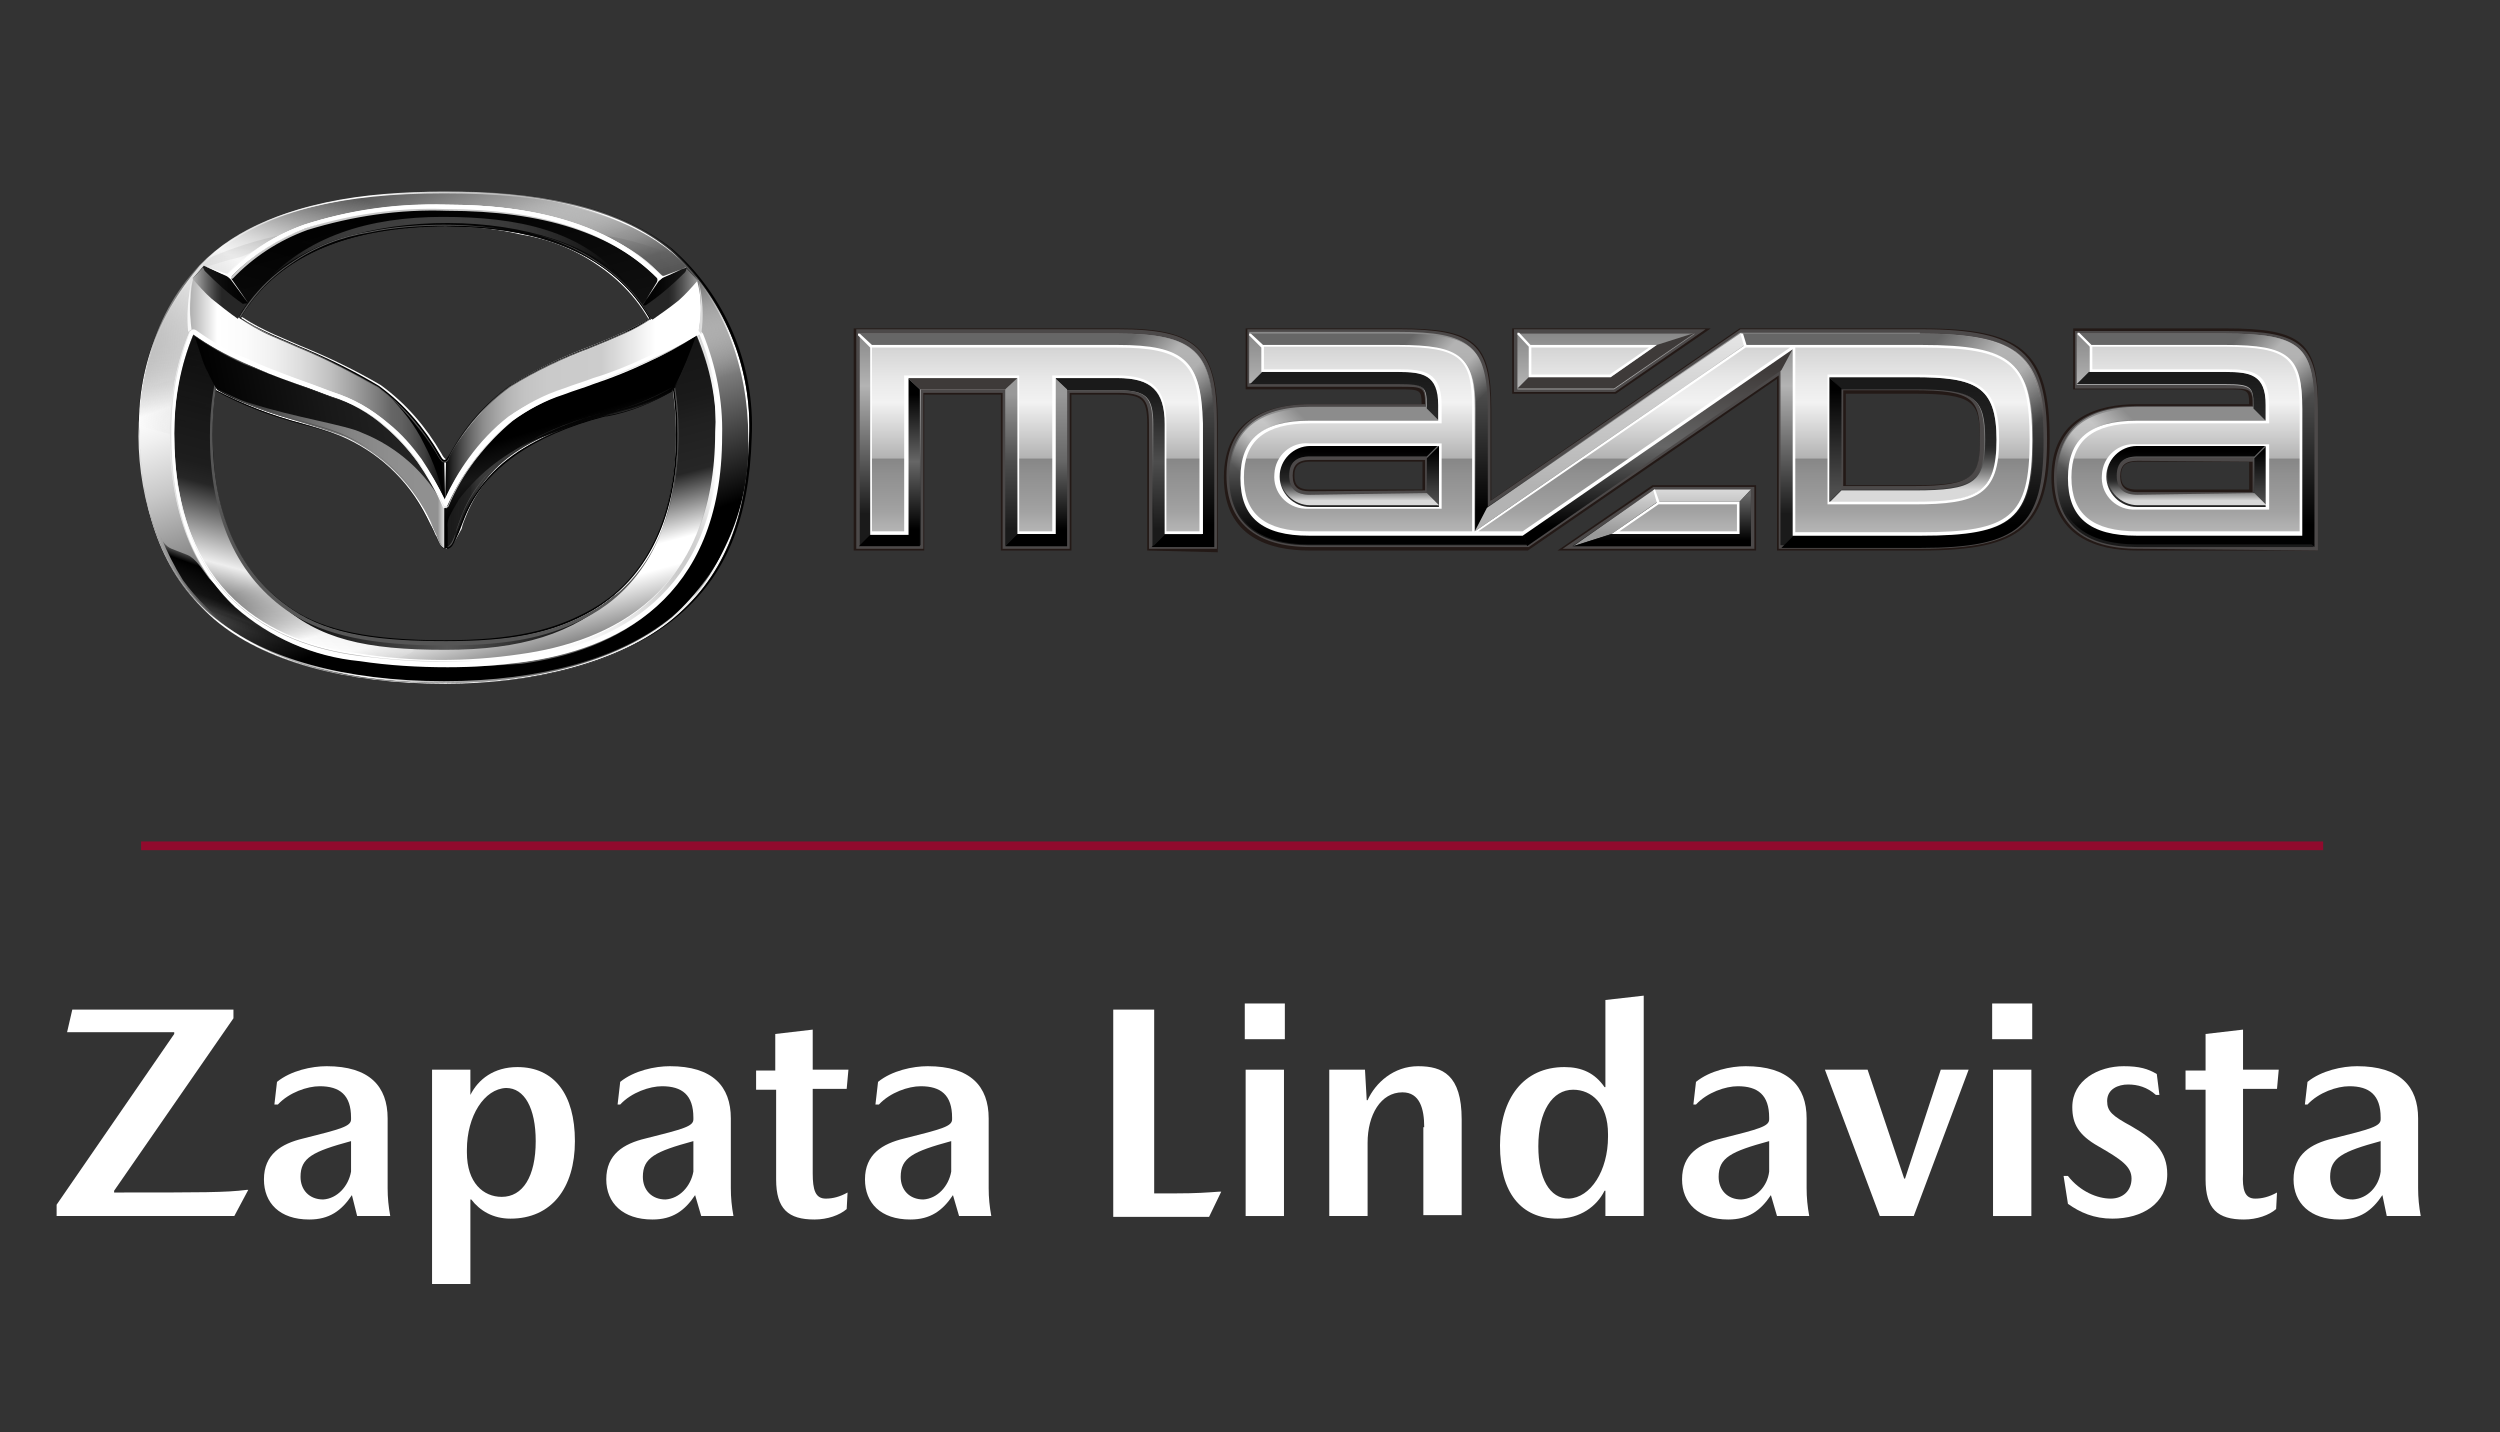 <?xml version="1.0" encoding="utf-8"?>
<!-- Generator: Adobe Illustrator 28.1.0, SVG Export Plug-In . SVG Version: 6.00 Build 0)  -->
<svg version="1.1" xmlns="http://www.w3.org/2000/svg" xmlns:xlink="http://www.w3.org/1999/xlink" x="0px" y="0px"
	 viewBox="0 0 287 164.4" style="enable-background:new 0 0 287 164.4;" xml:space="preserve">
<rect x="0" y="0" width="287" height="164.4" fill="#333333" stroke="none"/>
<style type="text/css">
	.st0{display:none;}
	.st1{display:inline;}
	.st2{fill:none;stroke:#910A2D;stroke-miterlimit:10;}
	.st3{fill:#231916;}
	.st4{fill:#4C4949;}
	.st5{fill:url(#SVGID_1_);}
	.st6{fill:url(#SVGID_00000111177961366612027860000011420668863428716709_);}
	.st7{opacity:0.5;fill:url(#SVGID_00000157285694652487473430000006892666862435865265_);enable-background:new    ;}
	.st8{fill:url(#SVGID_00000033328138965788402950000015686269577634592152_);}
	.st9{fill:url(#SVGID_00000039127257633543008550000010572527239454999451_);}
	.st10{fill:url(#SVGID_00000003082292959714082390000009625858230617113221_);}
	.st11{fill:#3E3A39;}
	.st12{fill:url(#SVGID_00000122712201504023200030000000393139881305843619_);}
	.st13{fill:url(#SVGID_00000183236996329482077700000013529868936146083718_);}
	.st14{opacity:0.5;fill:url(#SVGID_00000098220741790304284330000000352700635959873716_);enable-background:new    ;}
	.st15{fill:url(#SVGID_00000098217829285200415750000014006275341978067589_);}
	.st16{opacity:0.5;fill:url(#SVGID_00000009573857673813512700000017216163717779995324_);enable-background:new    ;}
	.st17{fill:url(#SVGID_00000046335364683484650950000017550371881262117532_);}
	.st18{fill:url(#SVGID_00000156549336761224523430000008339873095762261946_);}
	.st19{fill:url(#SVGID_00000028323408026281584870000010130124207505931684_);}
	.st20{fill:url(#SVGID_00000066507157332996239010000007075454373087850677_);}
	.st21{fill:url(#SVGID_00000049216232261816670520000000883170480204938910_);}
	.st22{fill:url(#SVGID_00000134224747301367169140000005280952366962689159_);}
	.st23{fill:url(#SVGID_00000022550141218691538980000001385157733112796036_);}
	.st24{fill:url(#SVGID_00000069367811362937567380000013395374548417482882_);}
	.st25{opacity:0.5;fill:url(#SVGID_00000036219777548292710160000006202581391041649818_);enable-background:new    ;}
	.st26{fill:url(#SVGID_00000121960539549447735010000014428241456124707203_);}
	.st27{fill:url(#SVGID_00000124883678917422693060000011978192211055084711_);}
	.st28{fill:url(#SVGID_00000110445658865812378700000006950247306103772039_);}
	.st29{opacity:0.5;fill:url(#SVGID_00000018937710785474588590000012171474886272003514_);enable-background:new    ;}
	.st30{fill:url(#SVGID_00000030460670124114319250000011235823970318327977_);}
	.st31{opacity:0.5;fill:url(#SVGID_00000067221941067300129410000015783068835787014329_);enable-background:new    ;}
	.st32{fill:url(#SVGID_00000106141118064242632330000001155229985452499331_);}
	.st33{fill:url(#SVGID_00000003097924573901780940000014113220798640426923_);}
	.st34{fill:url(#SVGID_00000101096370838097117280000013951190737540034453_);}
	.st35{fill:#FFFFFF;}
	.st36{fill:url(#SVGID_00000116209399783080920900000004148006607883355570_);}
	.st37{fill-rule:evenodd;clip-rule:evenodd;fill:url(#in_sf_base_00000156568505030198627740000005109041648218682038_);}
	.st38{fill-rule:evenodd;clip-rule:evenodd;fill:url(#in_sf_base-2_00000179604046212567685000000015308108767702100353_);}
	.st39{fill-rule:evenodd;clip-rule:evenodd;fill:url(#SVGID_00000044872420376945339900000014058393130904438443_);}
	.st40{fill-rule:evenodd;clip-rule:evenodd;fill:url(#out_sf_base_00000084508927412386615230000006745255089090352296_);}
	
		.st41{opacity:0.74;fill-rule:evenodd;clip-rule:evenodd;fill:url(#SVGID_00000098220727825408363800000015074465452512360587_);enable-background:new    ;}
	.st42{fill-rule:evenodd;clip-rule:evenodd;fill:url(#in_up_right_00000060718110866640795710000008549668783020086431_);}
	.st43{fill-rule:evenodd;clip-rule:evenodd;fill:url(#in_up_right-2_00000009589446234170460230000007591453184909514126_);}
	.st44{fill-rule:evenodd;clip-rule:evenodd;fill:url(#SVGID_00000090285735766180059140000001386733511198741905_);}
	
		.st45{opacity:0.9;fill-rule:evenodd;clip-rule:evenodd;fill:url(#SVGID_00000124126634091780367650000009011744721272084118_);enable-background:new    ;}
	.st46{fill:#565656;}
	.st47{fill:url(#outline-2_00000179607737834723520680000006266704579695286962_);}
	
		.st48{opacity:0.2;fill-rule:evenodd;clip-rule:evenodd;fill:url(#SVGID_00000031895063921116662470000015500990093413516467_);enable-background:new    ;}
	
		.st49{opacity:0.2;fill-rule:evenodd;clip-rule:evenodd;fill:url(#SVGID_00000129901946325514835300000001952253964668068241_);fill-opacity:0.42;enable-background:new    ;}
	.st50{opacity:0.5;fill:#C8C8C8;enable-background:new    ;}
	.st51{fill:none;}
	.st52{fill-rule:evenodd;clip-rule:evenodd;fill:url(#SVGID_00000104708230803070598570000005911132787445176976_);}
	
		.st53{opacity:0.9;fill-rule:evenodd;clip-rule:evenodd;fill:url(#SVGID_00000070098198839228648440000002531977582590564248_);enable-background:new    ;}
	.st54{fill:url(#wing_low_sf_00000176730903053310599520000008854685338252296618_);}
	.st55{fill-rule:evenodd;clip-rule:evenodd;fill:url(#SVGID_00000165213389063530739170000015468035085571701163_);}
	.st56{fill-rule:evenodd;clip-rule:evenodd;fill:url(#SVGID_00000056425542519226145900000006632715055294731684_);}
	.st57{fill-rule:evenodd;clip-rule:evenodd;fill:url(#SVGID_00000094596777596760491360000001673246222886051977_);}
	.st58{fill-rule:evenodd;clip-rule:evenodd;fill:url(#SVGID_00000137102805446443726490000016762692043004736653_);}
	.st59{fill-rule:evenodd;clip-rule:evenodd;}
	.st60{fill:#C8C8C8;}
	.st61{fill:url(#SVGID_00000067206760777095541820000006295583613903467665_);fill-opacity:0.8;}
	.st62{fill:#1A1A1A;}
	.st63{fill-rule:evenodd;clip-rule:evenodd;fill:url(#SVGID_00000172431920566176298260000010463798130754614682_);}
	.st64{fill-rule:evenodd;clip-rule:evenodd;fill:#DCDCDC;}
	.st65{fill-rule:evenodd;clip-rule:evenodd;fill:url(#SVGID_00000022518234954549423960000014242702307696304534_);}
	.st66{fill-rule:evenodd;clip-rule:evenodd;fill:url(#SVGID_00000086658598041991221680000000370316545880929172_);}
	.st67{fill-rule:evenodd;clip-rule:evenodd;fill:url(#SVGID_00000031920695407382497260000003644644690069154952_);}
	.st68{fill-rule:evenodd;clip-rule:evenodd;fill:url(#SVGID_00000097502850655109754100000000090446580401902767_);}
	.st69{enable-background:new    ;}
	.st70{display:inline;enable-background:new    ;}
	.st71{fill:#7A1313;}
	.st72{display:inline;opacity:0.3;fill:#36BF19;enable-background:new    ;}
</style>
<g id="Layer_2">
</g>
<g id="Layer_1">
	<g id="Fondo" class="st0">
		<rect x="0.3" y="-0.1" class="st1" width="287.4" height="164.3"/>
	</g>
	<g id="Mazda">
		<g>
			<line class="st2" x1="16.2" y1="97.1" x2="266.7" y2="97.1"/>
			<path class="st3" d="M131.7,63.2V48.7c0-2.9-0.6-3.4-3.5-3.4H123v17.9h-8.1V45.3h-8.8v17.9H98V37.7h30.3c9.1,0,11.5,2.2,11.5,11
				v14.7L131.7,63.2z"/>
			<path class="st3" d="M220.6,37.7h-20.9l-28.5,19.7V46.9c0-7.6-1.9-9.2-10.6-9.2H143v7h17.5c2.5,0,2.7,0,2.7,1.7h-12.9
				c-4.4,0-9.8,1.5-9.8,8.4s5.3,8.4,9.8,8.4h25.1L204,43.5v19.7h16.6c11.5,0,14.7-2.7,14.7-12.8S232.1,37.7,220.6,37.7z M163.3,56.2
				h-12.9c-1.6,0-1.8-0.8-1.8-1.6s0.2-1.6,1.8-1.6h12.9V56.2z M219.7,55.7h-7.8V45.2h7.8c6.9,0,7.6,0.9,7.6,5.3
				S226.6,55.7,219.7,55.7z"/>
			<polygon class="st3" points="173.6,45.2 173.6,37.7 196.4,37.7 185.5,45.2 			"/>
			<polygon class="st3" points="178.8,63.2 189.7,55.7 201.6,55.7 201.6,63.2 			"/>
			<path class="st3" d="M255.5,37.7H238v7h17.5c2.5,0,2.7,0,2.7,1.7h-12.9c-4.4,0-9.8,1.5-9.8,8.4s5.3,8.4,9.8,8.4h20.8V46.9
				C266.2,39.3,264.3,37.7,255.5,37.7z M258.2,56.2h-12.9c-1.6,0-1.8-0.8-1.8-1.6s0.2-1.6,1.8-1.6h12.9V56.2z"/>
			<path class="st4" d="M131.9,63V48.7c0-3-0.6-3.6-3.7-3.6h-5.4V63h-7.7V45.1H106V63h-7.7V37.8h30.1c9,0,11.3,2.2,11.3,10.7V63
				H131.9z"/>
			<path class="st4" d="M220.6,37.8h-20.8l-28.7,19.7V46.9c0-7.4-1.9-9.1-10.4-9.1h-17.5v6.6h17.5c2.6,0,2.9,0,2.9,2l0,0h-13.2
				c-6.3,0-9.6,2.9-9.6,8.2s3.3,8.2,9.6,8.2h25.1l28.7-19.7V63h16.4C232,63,235,60.3,235,50.4S232,37.8,220.6,37.8z M150.4,56.4
				c-1.4,0-2-0.5-2-1.8c0-1.2,0.6-1.8,2-1.8h13.2v3.5L150.4,56.4z M219.7,55.8h-8.1v-11h8c7,0,7.7,1,7.7,5.4S226.8,55.8,219.7,55.8z
				"/>
			<polygon class="st4" points="173.8,45 173.8,37.8 195.8,37.8 185.4,45 			"/>
			<polygon class="st4" points="179.4,63 189.8,55.9 201.4,55.9 201.4,63 			"/>
			<path class="st4" d="M245.4,63c-6.3,0-9.6-2.9-9.6-8.2s3.3-8.2,9.6-8.2h13.2l0,0c0-2-0.2-2-2.9-2h-17.5V38h17.5
				c8.6,0,10.4,1.6,10.4,9.1v16.1L245.4,63z M245.4,52.9c-1.4,0-2,0.5-2,1.8c0,1.2,0.6,1.8,2,1.8h13.2V53L245.4,52.9L245.4,52.9z"/>
			
				<linearGradient id="SVGID_1_" gradientUnits="userSpaceOnUse" x1="182.152" y1="-524.778" x2="182.152" y2="-500.322" gradientTransform="matrix(1 0 0 -1 0 -462.11)">
				<stop  offset="0.15" style="stop-color:#1A1A1A"/>
				<stop  offset="0.45" style="stop-color:#666666"/>
				<stop  offset="0.75" style="stop-color:#B3B3B3"/>
				<stop  offset="1" style="stop-color:#888888"/>
			</linearGradient>
			<path class="st5" d="M139.3,48.6v14.1h-7v-14c0-3.2-0.8-3.9-4.1-3.9h-5.7v17.9h-7v-18h-9.8v17.9h-7V38.3h29.7
				C137.1,38.3,139.3,40.3,139.3,48.6z M220.4,38.2h-20.7l-29.1,20.1V46.9c0-7.2-1.7-8.8-10.1-8.8h-17.1V44h17.1
				c2.9,0,3.2,0.3,3.2,2.4v0.4h-13.4c-6.1,0-9.2,2.7-9.2,7.9s3.1,7.9,9.2,7.9h24.9l29.2-20.2v20.2h16c11.3,0,14.1-2.5,14.1-12.2
				s-2.9-12.1-14.1-12.1L220.4,38.2z M163.8,56.8h-13.4c-1.6,0-2.4-0.7-2.4-2.2s0.8-2.2,2.4-2.2h13.4V56.8z M219.7,56.2h-8.4V44.6
				h8.4c6.9,0,8.1,0.9,8.1,5.8S226.6,56.2,219.7,56.2z M194.6,38.3h-20.4v6.4h11.1L194.6,38.3z M201,56.3h-11.2l-9.3,6.4H201V56.3z
				 M255.5,38.3h-17.1v5.9h17.1c2.9,0,3.2,0.3,3.2,2.4V47h-13.4c-6.1,0-9.2,2.7-9.2,7.9s3.1,7.9,9.2,7.9h20.3V46.9
				C265.7,39.7,264,38.3,255.5,38.3z M258.7,56.9h-13.4c-1.6,0-2.4-0.7-2.4-2.2s0.8-2.2,2.4-2.2h13.4V56.9z"/>
			
				<linearGradient id="SVGID_00000112601625233693529330000013583239025371816093_" gradientUnits="userSpaceOnUse" x1="119" y1="-524.778" x2="119" y2="-500.322" gradientTransform="matrix(1 0 0 -1 0 -462.11)">
				<stop  offset="0.1" style="stop-color:#000000"/>
				<stop  offset="0.9" style="stop-color:#666666"/>
			</linearGradient>
			<path style="fill:url(#SVGID_00000112601625233693529330000013583239025371816093_);" d="M128.3,38.3H98.6l1.4,1.4h28.4
				c7.6,0,9.6,1.8,9.6,9v12.7h-4.4l-1.4,1.4h7.2V48.6C139.3,40.3,137.1,38.3,128.3,38.3z"/>
			
				<linearGradient id="SVGID_00000114756505757308744580000015559633667799369132_" gradientUnits="userSpaceOnUse" x1="129.623" y1="-499.056" x2="140.261" y2="-509.694" gradientTransform="matrix(1 0 0 -1 0 -462.11)">
				<stop  offset="0.1" style="stop-color:#FFFFFF;stop-opacity:0"/>
				<stop  offset="0.2" style="stop-color:#FFFFFF;stop-opacity:0.32"/>
				<stop  offset="0.4" style="stop-color:#FFFFFF"/>
				<stop  offset="0.6" style="stop-color:#FFFFFF"/>
				<stop  offset="0.9" style="stop-color:#FFFFFF;stop-opacity:0"/>
			</linearGradient>
			<path style="opacity:0.5;fill:url(#SVGID_00000114756505757308744580000015559633667799369132_);enable-background:new    ;" d="
				M128.3,38.3v1.4c7.6,0,9.6,1.8,9.6,9h1.4C139.3,40.3,137.1,38.3,128.3,38.3z"/>
			
				<linearGradient id="SVGID_00000183968139987982858740000009659370990855148176_" gradientUnits="userSpaceOnUse" x1="127.45" y1="-524.778" x2="127.45" y2="-505.478" gradientTransform="matrix(1 0 0 -1 0 -462.11)">
				<stop  offset="0.1" style="stop-color:#1A1A1A"/>
				<stop  offset="0.5" style="stop-color:#4D4D4D"/>
				<stop  offset="0.9" style="stop-color:#1A1A1A"/>
			</linearGradient>
			<path style="fill:url(#SVGID_00000183968139987982858740000009659370990855148176_);" d="M128.3,43.4h-7.2l1.4,1.4h5.8
				c3.3,0,4.1,0.8,4.1,3.9v14l1.4-1.4V48.7C133.6,44.9,132.2,43.4,128.3,43.4z"/>
			
				<linearGradient id="SVGID_00000085942523671309184650000015410925735667900553_" gradientUnits="userSpaceOnUse" x1="118.95" y1="-524.778" x2="118.95" y2="-505.478" gradientTransform="matrix(1 0 0 -1 0 -462.11)">
				<stop  offset="0.1" style="stop-color:#000000"/>
				<stop  offset="0.5" style="stop-color:#666666"/>
				<stop  offset="0.9" style="stop-color:#999999"/>
			</linearGradient>
			<polygon style="fill:url(#SVGID_00000085942523671309184650000015410925735667900553_);" points="121.1,43.4 121.1,61.3 
				116.8,61.3 115.4,62.7 122.5,62.7 122.5,44.7 			"/>
			
				<linearGradient id="SVGID_00000094600256458367324640000016561095281091536056_" gradientUnits="userSpaceOnUse" x1="116.1" y1="-524.778" x2="116.1" y2="-505.478" gradientTransform="matrix(1 0 0 -1 0 -462.11)">
				<stop  offset="0.1" style="stop-color:#1A1A1A"/>
				<stop  offset="0.5" style="stop-color:#4D4D4D"/>
				<stop  offset="0.9" style="stop-color:#999999"/>
			</linearGradient>
			<polygon style="fill:url(#SVGID_00000094600256458367324640000016561095281091536056_);" points="115.4,44.7 115.4,62.7 
				116.8,61.3 116.8,43.4 			"/>
			<polygon class="st11" points="104.2,43.4 105.6,44.7 115.4,44.7 116.8,43.4 			"/>
			
				<linearGradient id="SVGID_00000116945936080237745650000003476349178085157288_" gradientUnits="userSpaceOnUse" x1="102.1" y1="-524.778" x2="102.1" y2="-505.478" gradientTransform="matrix(1 0 0 -1 0 -462.11)">
				<stop  offset="0.1" style="stop-color:#000000"/>
				<stop  offset="0.5" style="stop-color:#666666"/>
				<stop  offset="0.9" style="stop-color:#000000"/>
			</linearGradient>
			<polygon style="fill:url(#SVGID_00000116945936080237745650000003476349178085157288_);" points="104.2,43.4 104.2,61.3 
				100,61.3 98.6,62.7 105.6,62.7 105.6,44.7 			"/>
			
				<linearGradient id="SVGID_00000076591985131548258370000007137557798432403333_" gradientUnits="userSpaceOnUse" x1="157.15" y1="-523.067" x2="157.15" y2="-500.3" gradientTransform="matrix(1 0 0 -1 0 -462.11)">
				<stop  offset="0.1" style="stop-color:#000000"/>
				<stop  offset="0.9" style="stop-color:#666666"/>
			</linearGradient>
			<path style="fill:url(#SVGID_00000076591985131548258370000007137557798432403333_);" d="M160.6,38.3h-17.1l1.4,1.4h15.7
				c7.2,0,8.8,1.3,8.8,7.3v14l1.4-2.6V46.9C170.7,39.7,169,38.3,160.6,38.3z"/>
			
				<linearGradient id="SVGID_00000108998882719827902860000011041698056272796822_" gradientUnits="userSpaceOnUse" x1="161.858" y1="-499.065" x2="171.245" y2="-508.431" gradientTransform="matrix(1 0 0 -1 0 -462.11)">
				<stop  offset="0.1" style="stop-color:#FFFFFF;stop-opacity:0"/>
				<stop  offset="0.2" style="stop-color:#FFFFFF;stop-opacity:0.32"/>
				<stop  offset="0.4" style="stop-color:#FFFFFF"/>
				<stop  offset="0.6" style="stop-color:#FFFFFF"/>
				<stop  offset="0.9" style="stop-color:#FFFFFF;stop-opacity:0"/>
			</linearGradient>
			<path style="opacity:0.5;fill:url(#SVGID_00000108998882719827902860000011041698056272796822_);enable-background:new    ;" d="
				M160.6,38.3v1.4c7.2,0,8.8,1.3,8.8,7.3h1.4C170.7,39.7,169,38.3,160.6,38.3z"/>
			
				<linearGradient id="SVGID_00000076571078480255298230000003439623789493713334_" gradientUnits="userSpaceOnUse" x1="158.25" y1="-524.778" x2="158.25" y2="-509.008" gradientTransform="matrix(1 0 0 -1 0 -462.11)">
				<stop  offset="0.1" style="stop-color:#000000"/>
				<stop  offset="0.9" style="stop-color:#8C8C8C"/>
			</linearGradient>
			<path style="fill:url(#SVGID_00000076571078480255298230000003439623789493713334_);" d="M174.9,61.3h-24.5
				c-5.4,0-7.9-2.1-7.9-6.6s2.5-6.6,7.9-6.6h14.8l-1.4-1.4h-13.4c-6.1,0-9.2,2.7-9.2,7.9s3.1,7.9,9.2,7.9h24.9L174.9,61.3z"/>
			
				<linearGradient id="SVGID_00000067943875957177956400000006075218198467627911_" gradientUnits="userSpaceOnUse" x1="140.972" y1="-516.682" x2="149.522" y2="-508.132" gradientTransform="matrix(1 0 0 -1 0 -462.11)">
				<stop  offset="0.1" style="stop-color:#FFFFFF;stop-opacity:0"/>
				<stop  offset="0.2" style="stop-color:#FFFFFF;stop-opacity:0.32"/>
				<stop  offset="0.4" style="stop-color:#FFFFFF"/>
				<stop  offset="0.6" style="stop-color:#FFFFFF"/>
				<stop  offset="0.9" style="stop-color:#FFFFFF;stop-opacity:0"/>
			</linearGradient>
			<path style="opacity:0.5;fill:url(#SVGID_00000067943875957177956400000006075218198467627911_);enable-background:new    ;" d="
				M150.4,46.9c-6.1,0-9.2,2.7-9.2,7.9h1.4c0-4.4,2.5-6.6,7.9-6.6L150.4,46.9z"/>
			
				<linearGradient id="SVGID_00000096022338335872107870000002793601544892664473_" gradientUnits="userSpaceOnUse" x1="154.35" y1="-510.389" x2="154.35" y2="-504.818" gradientTransform="matrix(1 0 0 -1 0 -462.11)">
				<stop  offset="0.1" style="stop-color:#262626"/>
				<stop  offset="0.9" style="stop-color:#1A1A1A"/>
			</linearGradient>
			<path style="fill:url(#SVGID_00000096022338335872107870000002793601544892664473_);" d="M160.6,42.7h-15.7l-1.4,1.4h17.1
				c2.9,0,3.2,0.3,3.2,2.4v0.4l1.4,1.4v-1.8C165.2,43,163.4,42.7,160.6,42.7z"/>
			
				<linearGradient id="SVGID_00000166657370635461616760000010898483943063166338_" gradientUnits="userSpaceOnUse" x1="164.5" y1="-520.282" x2="164.5" y2="-513.307" gradientTransform="matrix(1 0 0 -1 0 -462.11)">
				<stop  offset="0.1" style="stop-color:#4D4D4D"/>
				<stop  offset="0.9" style="stop-color:#000000"/>
			</linearGradient>
			<polygon style="fill:url(#SVGID_00000166657370635461616760000010898483943063166338_);" points="163.8,52.6 163.8,56.8 
				165.2,58.2 165.2,51.2 			"/>
			
				<linearGradient id="SVGID_00000141434368695554380250000011189682065718118547_" gradientUnits="userSpaceOnUse" x1="156.05" y1="-520.282" x2="156.05" y2="-513.307" gradientTransform="matrix(1 0 0 -1 0 -462.11)">
				<stop  offset="0.1" style="stop-color:#D9D9D9"/>
				<stop  offset="0.18" style="stop-color:#A6A6A6"/>
				<stop  offset="0.27" style="stop-color:#6F6F6F"/>
				<stop  offset="0.35" style="stop-color:#474747"/>
				<stop  offset="0.41" style="stop-color:#2F2F2F"/>
				<stop  offset="0.45" style="stop-color:#262626"/>
				<stop  offset="0.9" style="stop-color:#000000"/>
			</linearGradient>
			<path style="fill:url(#SVGID_00000141434368695554380250000011189682065718118547_);" d="M150.4,56.8c-1.6,0-2.4-0.7-2.4-2.2
				s0.8-2.2,2.4-2.2h13.4l1.4-1.4h-14.8c-1.9,0-3.5,1.6-3.5,3.5s1.6,3.5,3.5,3.5h14.8l-1.4-1.4L150.4,56.8z"/>
			<polygon class="st11" points="190.2,39.6 184.9,43.3 175.5,43.3 174.2,44.6 185.3,44.6 194.6,38.2 			"/>
			
				<linearGradient id="SVGID_00000062181524612150720180000012938444724619563685_" gradientUnits="userSpaceOnUse" x1="190.8" y1="-524.778" x2="190.8" y2="-518.352" gradientTransform="matrix(1 0 0 -1 0 -462.11)">
				<stop  offset="0.23" style="stop-color:#999999"/>
				<stop  offset="0.77" style="stop-color:#C5C5C5"/>
				<stop  offset="1" style="stop-color:#D9D9D9"/>
			</linearGradient>
			<polygon style="fill:url(#SVGID_00000062181524612150720180000012938444724619563685_);" points="189.9,56.2 180.6,62.7 
				185,61.3 190.3,57.6 199.7,57.6 201,56.2 			"/>
			
				<linearGradient id="SVGID_00000030471460576194761150000004093291148663835047_" gradientUnits="userSpaceOnUse" x1="190.8" y1="-524.778" x2="190.8" y2="-518.352" gradientTransform="matrix(1 0 0 -1 0 -462.11)">
				<stop  offset="0.1" style="stop-color:#000000"/>
				<stop  offset="0.9" style="stop-color:#666666"/>
			</linearGradient>
			<polygon style="fill:url(#SVGID_00000030471460576194761150000004093291148663835047_);" points="199.7,57.6 199.7,61.3 
				185,61.3 180.6,62.7 201,62.7 201,56.2 			"/>
			
				<linearGradient id="SVGID_00000160152206010528737440000011879819297088786570_" gradientUnits="userSpaceOnUse" x1="184.8" y1="-523.067" x2="184.8" y2="-500.322" gradientTransform="matrix(1 0 0 -1 0 -462.11)">
				<stop  offset="0.23" style="stop-color:#B3B3B3"/>
				<stop  offset="0.9" style="stop-color:#DFDFDF"/>
				<stop  offset="1" style="stop-color:#E6E6E6"/>
			</linearGradient>
			<polygon style="fill:url(#SVGID_00000160152206010528737440000011879819297088786570_);" points="199.9,38.2 170.7,58.3 
				169.3,61 200.3,39.6 			"/>
			
				<linearGradient id="SVGID_00000176014974124850862700000000136412341257504677_" gradientUnits="userSpaceOnUse" x1="190.4" y1="-524.778" x2="190.4" y2="-502.011" gradientTransform="matrix(1 0 0 -1 0 -462.11)">
				<stop  offset="0.1" style="stop-color:#000000"/>
				<stop  offset="0.5" style="stop-color:#666666"/>
				<stop  offset="0.9" style="stop-color:#3E3A39"/>
			</linearGradient>
			<polygon style="fill:url(#SVGID_00000176014974124850862700000000136412341257504677_);" points="174.9,61.3 175.3,62.7 
				204.5,42.5 205.9,39.9 			"/>
			
				<linearGradient id="SVGID_00000035511724605920620180000012284657655193657989_" gradientUnits="userSpaceOnUse" x1="217.25" y1="-524.778" x2="217.25" y2="-500.3" gradientTransform="matrix(1 0 0 -1 0 -462.11)">
				<stop  offset="0.1" style="stop-color:#000000"/>
				<stop  offset="0.9" style="stop-color:#666666"/>
			</linearGradient>
			<path style="fill:url(#SVGID_00000035511724605920620180000012284657655193657989_);" d="M220.6,38.3h-20.7l0.4,1.4h20.3
				c10.5,0,12.8,1.9,12.8,10.9s-2.2,10.9-12.8,10.9h-14.7l-1.4,1.4h16c11.3,0,14.1-2.5,14.1-12.2S231.8,38.3,220.6,38.3z"/>
			
				<linearGradient id="SVGID_00000034053634661074137100000005652301482512993160_" gradientUnits="userSpaceOnUse" x1="222.403" y1="-498.487" x2="235.585" y2="-511.67" gradientTransform="matrix(1 0 0 -1 0 -462.11)">
				<stop  offset="0.1" style="stop-color:#FFFFFF;stop-opacity:0"/>
				<stop  offset="0.2" style="stop-color:#FFFFFF;stop-opacity:0.32"/>
				<stop  offset="0.4" style="stop-color:#FFFFFF"/>
				<stop  offset="0.6" style="stop-color:#FFFFFF"/>
				<stop  offset="0.9" style="stop-color:#FFFFFF;stop-opacity:0"/>
			</linearGradient>
			<path style="opacity:0.5;fill:url(#SVGID_00000034053634661074137100000005652301482512993160_);enable-background:new    ;" d="
				M220.6,38.3v1.4c10.5,0,12.8,1.9,12.8,10.9h1.4C234.7,40.7,231.8,38.3,220.6,38.3z"/>
			
				<linearGradient id="SVGID_00000049195731744752934730000009991550382445897103_" gradientUnits="userSpaceOnUse" x1="219.6" y1="-519.733" x2="219.6" y2="-505.367" gradientTransform="matrix(1 0 0 -1 0 -462.11)">
				<stop  offset="0.1" style="stop-color:#D9D9D9"/>
				<stop  offset="0.18" style="stop-color:#A6A6A6"/>
				<stop  offset="0.27" style="stop-color:#6F6F6F"/>
				<stop  offset="0.35" style="stop-color:#474747"/>
				<stop  offset="0.41" style="stop-color:#2F2F2F"/>
				<stop  offset="0.45" style="stop-color:#262626"/>
				<stop  offset="0.9" style="stop-color:#1A1A1A"/>
			</linearGradient>
			<path style="fill:url(#SVGID_00000049195731744752934730000009991550382445897103_);" d="M219.7,43.3H210l1.4,1.4h8.4
				c6.9,0,8.1,0.9,8.1,5.8s-1.3,5.8-8.1,5.8h-8.4l-1.4,1.4h9.7c7.1,0,9.5-1,9.5-7.2S226.8,43.3,219.7,43.3z"/>
			
				<linearGradient id="SVGID_00000065033004111172332970000008324424105220498328_" gradientUnits="userSpaceOnUse" x1="210.7" y1="-519.733" x2="210.7" y2="-505.367" gradientTransform="matrix(1 0 0 -1 0 -462.11)">
				<stop  offset="0.1" style="stop-color:#4D4D4D"/>
				<stop  offset="0.9" style="stop-color:#000000"/>
			</linearGradient>
			<polygon style="fill:url(#SVGID_00000065033004111172332970000008324424105220498328_);" points="210,43.3 210,57.6 211.4,56.2 
				211.4,44.6 			"/>
			
				<linearGradient id="SVGID_00000123442688295891963420000006981443937922019479_" gradientUnits="userSpaceOnUse" x1="252.05" y1="-524.778" x2="252.05" y2="-500.322" gradientTransform="matrix(1 0 0 -1 0 -462.11)">
				<stop  offset="0.1" style="stop-color:#000000"/>
				<stop  offset="0.9" style="stop-color:#666666"/>
			</linearGradient>
			<path style="fill:url(#SVGID_00000123442688295891963420000006981443937922019479_);" d="M255.5,38.3h-17.1l1.4,1.4h15.7
				c7.2,0,8.8,1.3,8.8,7.3v14.4l1.4,1.4V46.9C265.7,39.7,264,38.3,255.5,38.3z"/>
			
				<linearGradient id="SVGID_00000060031821616090533990000011322210146482941575_" gradientUnits="userSpaceOnUse" x1="256.839" y1="-499.102" x2="266.205" y2="-508.467" gradientTransform="matrix(1 0 0 -1 0 -462.11)">
				<stop  offset="0.1" style="stop-color:#FFFFFF;stop-opacity:0"/>
				<stop  offset="0.2" style="stop-color:#FFFFFF;stop-opacity:0.32"/>
				<stop  offset="0.4" style="stop-color:#FFFFFF"/>
				<stop  offset="0.6" style="stop-color:#FFFFFF"/>
				<stop  offset="0.9" style="stop-color:#FFFFFF;stop-opacity:0"/>
			</linearGradient>
			<path style="opacity:0.5;fill:url(#SVGID_00000060031821616090533990000011322210146482941575_);enable-background:new    ;" d="
				M255.5,38.3v1.4c7.2,0,8.8,1.3,8.8,7.3h1.4C265.7,39.7,264,38.3,255.5,38.3z"/>
			
				<linearGradient id="SVGID_00000027562216327548870940000011595017977473528996_" gradientUnits="userSpaceOnUse" x1="250.95" y1="-524.778" x2="250.95" y2="-509.008" gradientTransform="matrix(1 0 0 -1 0 -462.11)">
				<stop  offset="0.1" style="stop-color:#000000"/>
				<stop  offset="0.9" style="stop-color:#8C8C8C"/>
			</linearGradient>
			<path style="fill:url(#SVGID_00000027562216327548870940000011595017977473528996_);" d="M264.3,61.3h-18.9
				c-5.4,0-7.9-2.1-7.9-6.6s2.5-6.6,7.9-6.6h14.8l-1.4-1.4h-13.4c-6.1,0-9.2,2.7-9.2,7.9s3.1,7.9,9.2,7.9h20.3L264.3,61.3z"/>
			
				<linearGradient id="SVGID_00000043450580748885465630000014150765347858985604_" gradientUnits="userSpaceOnUse" x1="235.979" y1="-516.69" x2="244.518" y2="-508.13" gradientTransform="matrix(1 0 0 -1 0 -462.11)">
				<stop  offset="0.1" style="stop-color:#FFFFFF;stop-opacity:0"/>
				<stop  offset="0.2" style="stop-color:#FFFFFF;stop-opacity:0.32"/>
				<stop  offset="0.4" style="stop-color:#FFFFFF"/>
				<stop  offset="0.6" style="stop-color:#FFFFFF"/>
				<stop  offset="0.9" style="stop-color:#FFFFFF;stop-opacity:0"/>
			</linearGradient>
			<path style="opacity:0.5;fill:url(#SVGID_00000043450580748885465630000014150765347858985604_);enable-background:new    ;" d="
				M245.4,46.9c-6.1,0-9.2,2.7-9.2,7.9h1.4c0-4.4,2.5-6.6,7.9-6.6L245.4,46.9z"/>
			
				<linearGradient id="SVGID_00000071547278224304227040000017532296377535888029_" gradientUnits="userSpaceOnUse" x1="249.252" y1="-510.389" x2="249.252" y2="-504.818" gradientTransform="matrix(1 0 0 -1 0 -462.11)">
				<stop  offset="0.1" style="stop-color:#262626"/>
				<stop  offset="0.9" style="stop-color:#1A1A1A"/>
			</linearGradient>
			<path style="fill:url(#SVGID_00000071547278224304227040000017532296377535888029_);" d="M255.5,42.7h-15.7l-1.4,1.4h17.1
				c2.9,0,3.2,0.3,3.2,2.4v0.4l1.4,1.4v-1.8C260.2,43,258.4,42.7,255.5,42.7z"/>
			
				<linearGradient id="SVGID_00000137846588487576541390000008649181957226990008_" gradientUnits="userSpaceOnUse" x1="259.5" y1="-520.282" x2="259.5" y2="-513.307" gradientTransform="matrix(1 0 0 -1 0 -462.11)">
				<stop  offset="0.1" style="stop-color:#4D4D4D"/>
				<stop  offset="0.9" style="stop-color:#000000"/>
			</linearGradient>
			<polygon style="fill:url(#SVGID_00000137846588487576541390000008649181957226990008_);" points="258.8,52.6 258.8,56.8 
				260.2,58.2 260.2,51.2 			"/>
			
				<linearGradient id="SVGID_00000021828958654855439610000002820159019918161069_" gradientUnits="userSpaceOnUse" x1="251.05" y1="-520.282" x2="251.05" y2="-513.307" gradientTransform="matrix(1 0 0 -1 0 -462.11)">
				<stop  offset="0.1" style="stop-color:#D9D9D9"/>
				<stop  offset="0.18" style="stop-color:#A6A6A6"/>
				<stop  offset="0.27" style="stop-color:#6F6F6F"/>
				<stop  offset="0.35" style="stop-color:#474747"/>
				<stop  offset="0.41" style="stop-color:#2F2F2F"/>
				<stop  offset="0.45" style="stop-color:#262626"/>
				<stop  offset="0.9" style="stop-color:#000000"/>
			</linearGradient>
			<path style="fill:url(#SVGID_00000021828958654855439610000002820159019918161069_);" d="M245.4,56.8c-1.6,0-2.4-0.7-2.4-2.2
				s0.8-2.2,2.4-2.2h13.4l1.4-1.4h-14.8c-1.9,0-3.5,1.6-3.5,3.5s1.6,3.5,3.5,3.5h14.8l-1.4-1.4L245.4,56.8z"/>
			<path class="st35" d="M128.3,39.6h-28.2l-1.4-1.3h-0.2v0.2l1.4,1.4v21.5h4.4v-18h12.5v17.9h4.4V43.4h7c4,0,5.5,1.4,5.5,5.3v12.6
				h4.4V48.6C137.9,41.4,136,39.6,128.3,39.6z"/>
			<path class="st35" d="M220.6,39.6h-20.1l-0.4-1.3h-0.2h-0.1l0.4,1.4L169.3,61V46.9c0-6-1.6-7.3-8.8-7.3H145l-1.4-1.3h-0.2v0.2
				l1.4,1.4v2.8h15.7c2.8,0,4.6,0.3,4.6,3.8v1.8h-14.8c-5.4,0-7.9,2.1-7.9,6.6s2.5,6.6,7.9,6.6h24.5l31-21.4v21.4h14.7
				c10.5,0,12.8-1.9,12.8-10.9S231.1,39.6,220.6,39.6z M165.2,58.2h-14.8c-1.9,0-3.5-1.6-3.5-3.5s1.6-3.5,3.5-3.5h14.8V58.2z
				 M219.7,57.6H210V43.3h9.7c7.1,0,9.5,1,9.5,7.2S226.8,57.6,219.7,57.6z"/>
			<polygon class="st35" points="174.4,38.2 174.2,38.2 174.2,38.4 175.5,39.8 175.5,43.3 184.9,43.3 190.2,39.6 175.7,39.6 			"/>
			<polygon class="st35" points="190,56.2 189.9,56.2 189.8,56.3 190.2,57.7 185,61.3 199.7,61.3 199.7,57.6 190.5,57.6 			"/>
			<path class="st35" d="M255.5,39.6h-15.4l-1.4-1.4h-0.2v0.2l1.4,1.4v2.9h15.6c2.8,0,4.6,0.3,4.6,3.8v1.8h-14.8
				c-5.4,0-7.9,2.1-7.9,6.6s2.5,6.6,7.9,6.6h19V46.9C264.3,40.9,262.8,39.6,255.5,39.6z M260.1,58.2h-14.8c-1.9,0-3.5-1.6-3.5-3.5
				s1.6-3.5,3.5-3.5h14.8V58.2z"/>
			
				<linearGradient id="SVGID_00000112609731521273813790000014656527766642361509_" gradientUnits="userSpaceOnUse" x1="182.05" y1="-523.111" x2="182.05" y2="-501.967" gradientTransform="matrix(1 0 0 -1 0 -462.11)">
				<stop  offset="0" style="stop-color:#B5B5B5"/>
				<stop  offset="0.11" style="stop-color:#A2A2A2"/>
				<stop  offset="0.2" style="stop-color:#999999"/>
				<stop  offset="0.31" style="stop-color:#909090"/>
				<stop  offset="0.39" style="stop-color:#878787"/>
				<stop  offset="0.4" style="stop-color:#B3B3B3"/>
				<stop  offset="0.53" style="stop-color:#CFCFCF"/>
				<stop  offset="0.7" style="stop-color:#F2F2F2"/>
				<stop  offset="0.82" style="stop-color:#E9E9E9"/>
				<stop  offset="1" style="stop-color:#D4D4D4"/>
			</linearGradient>
			<path style="fill:url(#SVGID_00000112609731521273813790000014656527766642361509_);" d="M137.7,48.6V61h-3.8V48.7
				c0-4.1-1.6-5.6-5.7-5.6h-7.4V61H117V43.1h-13.2V61h-3.7V39.9h28.1C135.8,39.9,137.7,41.6,137.7,48.6z M169,46.9V61h-18.6
				c-5.2,0-7.6-2-7.6-6.2s2.4-6.2,7.6-6.2h15.1v-2.1c0-3.8-2-4.1-4.9-4.1h-15.5v-2.6h15.5C167.6,39.9,169,41,169,46.9z M165.4,50.9
				h-15.1c-2.1-0.2-3.9,1.4-4,3.5c-0.2,2.1,1.4,3.9,3.5,4c0.2,0,0.4,0,0.6,0h15.1v-7.5H165.4z M184.8,43l4.5-3.1h-13.5V43H184.8z
				 M174.8,61l30.7-21.1h-5.1L169.7,61H174.8z M199.4,61v-3.1h-9l-4.5,3.1H199.4z M233,50.5c0,8.8-2.2,10.6-12.5,10.6h-14.4V39.9
				h14.4C230.9,39.9,233,41.7,233,50.5L233,50.5z M229.5,50.5c0-6.3-2.5-7.5-9.7-7.5h-10v14.9h10C227,57.9,229.5,56.8,229.5,50.5
				L229.5,50.5z M264,46.9V61h-18.6c-5.2,0-7.6-2-7.6-6.2s2.4-6.2,7.6-6.2h15.1v-2.1c0-3.8-2-4.1-4.9-4.1h-15.4v-2.6h15.4
				C262.6,39.9,264,41,264,46.9L264,46.9z M260.4,51h-15.1c-2.1-0.2-3.9,1.4-4,3.5c-0.2,2.1,1.4,3.9,3.5,4c0.2,0,0.4,0,0.6,0h15.1
				V51H260.4z"/>
			<path class="st35" d="M51.1,78.5c-11.5,0-20.9-2.6-26.5-7.4S16.3,59.6,16,50.2c-0.5-8.3,2.9-16.4,9.3-21.7
				c5.7-4.4,13.9-6.4,25.7-6.4c12.2,0,20.4,2.1,25.9,6.6C83,34,86.4,42,86,50.3c-0.3,9.5-3.1,16.1-8.8,20.8
				C71.6,75.8,62.2,78.5,51.1,78.5z M51.1,26c-2.9,0-5.9,0.2-8.8,0.8c-3.2,0.5-6.3,1.7-9,3.6c-7.4,5-9,13.4-9,19.5
				c0,9.3,3.1,16.1,9.2,20.2c3.8,2.5,9.2,3.6,17.5,3.6c7.7,0,12.5-1,17-3.6s9.6-8.1,9.6-20.2c0-8.9-3-15.4-8.9-19.4
				c-2.7-1.9-5.8-3.1-9-3.6C56.8,26.2,54,26,51.1,26L51.1,26z"/>
			<path class="st35" d="M51.2,62.9c-0.5,0-0.7-0.4-1.2-1.5c-0.2-0.5-0.6-1.3-1.1-2.2C46.8,55,43.3,51.8,39,50
				c-1.2-0.5-2.9-1-4.4-1.4l0,0c-3.4-0.9-6.7-2.1-9.8-3.8V43v-4.6l3-2c1.2,0.8,2.4,1.4,3.7,2l3,1.3l0,0c3.2,1.3,6.3,2.8,9.2,4.5
				c2.9,2.1,5.2,4.8,7,7.9c0.2,0.4,0.4,0.6,0.5,0.6s0.3-0.1,0.6-0.6c1.7-3.2,4.1-5.9,7-8c2.9-1.8,5.9-3.2,9.1-4.4l0,0
				c1.5-0.6,2.9-1.2,4-1.7c1-0.5,2-1,2.9-1.6l2.8,1.8v4.6v1.7c-2.4,1.4-5,2.5-7.7,3h-0.2c-8.5,2.2-13.9,6.1-16.1,11.5
				c-0.3,0.7-0.5,1.2-0.6,1.7l0,0C52.1,62.3,51.9,62.9,51.2,62.9z"/>
			
				<linearGradient id="in_sf_base_00000134972274671206441490000014386653993676808116_" gradientUnits="userSpaceOnUse" x1="44.067" y1="-485.512" x2="58.225" y2="-538.302" gradientTransform="matrix(1 0 0 -1 0 -462.11)">
				<stop  offset="0.21" style="stop-color:#000000"/>
				<stop  offset="0.36" style="stop-color:#0B0B0B"/>
				<stop  offset="0.59" style="stop-color:#262626"/>
				<stop  offset="0.85" style="stop-color:#B2B2B2"/>
				<stop  offset="1" style="stop-color:#FFFFFF"/>
			</linearGradient>
			
				<path id="in_sf_base_00000168100466431376384710000007138090260173908132_" style="fill-rule:evenodd;clip-rule:evenodd;fill:url(#in_sf_base_00000134972274671206441490000014386653993676808116_);" d="
				M43.1,73.3c-7.3-1-18.7-4.9-18.7-23.7c0-10.7,4.8-23.6,26.8-23.6c19.7,0,26.6,10.7,26.6,23.6c0,17.7-10.2,22.3-18.6,23.7
				C53.8,73.9,48.4,73.9,43.1,73.3z M82.5,49.6c0-14.3-6.7-26.2-31.4-26.2c-25.9,0-31.4,14.4-31.4,26.3c0,19.7,13.2,24.7,22.9,25.8
				c5.5,0.6,11,0.6,16.4,0C68.6,74.3,82.5,69.6,82.5,49.6z"/>
			
				<linearGradient id="in_sf_base-2_00000088846134075025283270000013112580584124932516_" gradientUnits="userSpaceOnUse" x1="44.067" y1="-485.512" x2="58.225" y2="-538.302" gradientTransform="matrix(1 0 0 -1 0 -462.11)">
				<stop  offset="0" style="stop-color:#000000"/>
				<stop  offset="0.56" style="stop-color:#1A1A1A"/>
				<stop  offset="0.61" style="stop-color:#202020"/>
				<stop  offset="0.71" style="stop-color:#262626"/>
				<stop  offset="0.84" style="stop-color:#FFFFFF"/>
				<stop  offset="0.89" style="stop-color:#FFFFFF"/>
				<stop  offset="1" style="stop-color:#808080"/>
			</linearGradient>
			
				<path id="in_sf_base-2_00000173874204799071427980000017397594041752620221_" style="fill-rule:evenodd;clip-rule:evenodd;fill:url(#in_sf_base-2_00000088846134075025283270000013112580584124932516_);" d="
				M43.1,73.3c-7.3-1-18.7-4.9-18.7-23.7c0-10.7,4.8-23.6,26.8-23.6c19.7,0,26.6,10.7,26.6,23.6c0,17.7-10.2,22.3-18.6,23.7
				C53.8,73.9,48.4,73.9,43.1,73.3z M82.5,49.6c0-14.3-6.7-26.2-31.4-26.2c-25.9,0-31.4,14.4-31.4,26.3c0,19.7,13.2,24.7,22.9,25.8
				c5.5,0.6,11,0.6,16.4,0C68.6,74.3,82.5,69.6,82.5,49.6z"/>
			
				<linearGradient id="SVGID_00000094606350373984947700000012603821685044261045_" gradientUnits="userSpaceOnUse" x1="-1905.551" y1="-484.05" x2="-1891.82" y2="-535.332" gradientTransform="matrix(-1 0 0 -1 -1861.67 -462.11)">
				<stop  offset="0" style="stop-color:#000000;stop-opacity:0"/>
				<stop  offset="0.61" style="stop-color:#1A1A1A"/>
				<stop  offset="0.67" style="stop-color:#1D1D1D"/>
				<stop  offset="0.71" style="stop-color:#262626"/>
				<stop  offset="0.87" style="stop-color:#EEEEEE"/>
				<stop  offset="1" style="stop-color:#DCDCDC;stop-opacity:0"/>
			</linearGradient>
			<path style="fill-rule:evenodd;clip-rule:evenodd;fill:url(#SVGID_00000094606350373984947700000012603821685044261045_);" d="
				M51.2,23.9v1.8c-20,0-26.9,10.7-26.9,24.1c0,12.3,5.3,18.6,11.3,21.4c6.7,3.2,14.6,2.6,11,4c-1.5,0.7-3.2,0.9-4.9,0.5
				C32.2,74.6,20,69.9,20,50C19.9,35.7,26.6,23.9,51.2,23.9z"/>
			
				<linearGradient id="out_sf_base_00000178897915827328939720000011855811307098459581_" gradientUnits="userSpaceOnUse" x1="61.157" y1="-540.391" x2="40.581" y2="-483.864" gradientTransform="matrix(1 0 0 -1 0 -462.11)">
				<stop  offset="4.000000e-02" style="stop-color:#000000"/>
				<stop  offset="0.19" style="stop-color:#000000"/>
				<stop  offset="0.29" style="stop-color:#343434"/>
				<stop  offset="0.45" style="stop-color:#8A8A8A"/>
				<stop  offset="0.58" style="stop-color:#C9C9C9"/>
				<stop  offset="0.68" style="stop-color:#F0F0F0"/>
				<stop  offset="0.73" style="stop-color:#FFFFFF"/>
				<stop  offset="1" style="stop-color:#4D4D4D"/>
			</linearGradient>
			
				<path id="out_sf_base_00000026851482287616016790000013991037599607176866_" style="fill-rule:evenodd;clip-rule:evenodd;fill:url(#out_sf_base_00000178897915827328939720000011855811307098459581_);" d="
				M85.9,50.2c0.3,7.8-2.9,15.4-8.7,20.6c-6.4,5.3-16.3,7.6-26.3,7.6c-10.6,0-19.7-2-26.8-7.9c-5.5-4.7-8.2-13-8.2-20.4
				c0-8,2.6-16.6,9.3-21.7c6.1-4.7,17.1-6.4,25.7-6.4c9.9,0,19.4,1.6,25.8,6.8S85.9,42.3,85.9,50.2z M82.4,49.9
				c0-13.3-7.7-26.2-31.4-26.2c-25.9,0-31.4,14.4-31.4,26.3c0,20.2,13.7,24.8,23.4,25.9c5.4,0.6,10.8,0.6,16.1,0
				C64.9,75.2,82.4,71.4,82.4,49.9L82.4,49.9z"/>
			
				<linearGradient id="SVGID_00000150074519939813627800000011528415904454664073_" gradientUnits="userSpaceOnUse" x1="26.147" y1="-509.563" x2="33.824" y2="-482.848" gradientTransform="matrix(1 0 0 -1 0 -462.11)">
				<stop  offset="0" style="stop-color:#FFFFFF;stop-opacity:0"/>
				<stop  offset="0.11" style="stop-color:#FFFFFF;stop-opacity:0.25"/>
				<stop  offset="0.28" style="stop-color:#FFFFFF;stop-opacity:0.65"/>
				<stop  offset="0.4" style="stop-color:#FFFFFF;stop-opacity:0.9"/>
				<stop  offset="0.46" style="stop-color:#FFFFFF"/>
				<stop  offset="0.81" style="stop-color:#BCBCBC;stop-opacity:0.34"/>
				<stop  offset="1" style="stop-color:#9A9A9A;stop-opacity:0"/>
			</linearGradient>
			
				<path style="opacity:0.74;fill-rule:evenodd;clip-rule:evenodd;fill:url(#SVGID_00000150074519939813627800000011528415904454664073_);enable-background:new    ;" d="
				M20.4,43.4c1.2-3.5,2.7-9.2,7.1-13.2c5-4.4,13.8-6,16.3-6.3c-0.9-0.5-2-0.9-3-1.2c-7.2,1.1-13.3,3.1-17.7,7.7
				c-3.6,4-6,8.9-6.8,14.3C17.9,44.1,18.5,44,20.4,43.4z"/>
			
				<linearGradient id="in_up_right_00000127039852219155990640000006895520378475626131_" gradientUnits="userSpaceOnUse" x1="30.1" y1="-490.96" x2="72.1" y2="-490.96" gradientTransform="matrix(1 0 0 -1 0 -462.11)">
				<stop  offset="0" style="stop-color:#000000"/>
				<stop  offset="3.000000e-02" style="stop-color:#101010;stop-opacity:0.94"/>
				<stop  offset="0.13" style="stop-color:#3F3F3F;stop-opacity:0.74"/>
				<stop  offset="0.24" style="stop-color:#616161;stop-opacity:0.6"/>
				<stop  offset="0.36" style="stop-color:#767676;stop-opacity:0.52"/>
				<stop  offset="0.5" style="stop-color:#7C7C7C;stop-opacity:0.5"/>
				<stop  offset="1" style="stop-color:#000000"/>
			</linearGradient>
			
				<path id="in_up_right_00000093880332443281822910000009834462986807735433_" style="fill-rule:evenodd;clip-rule:evenodd;fill:url(#in_up_right_00000127039852219155990640000006895520378475626131_);" d="
				M50.8,24.9c8.4,0,16.3,1.4,21.3,7.9c-7.6-9.5-33.5-9.7-42,0C35.1,27.1,42.4,24.9,50.8,24.9z"/>
			
				<linearGradient id="in_up_right-2_00000179645908350003568130000006346696905149148568_" gradientUnits="userSpaceOnUse" x1="-2166.132" y1="1801.203" x2="-2126.607" y2="1801.203" gradientTransform="matrix(-1 0 0 1 -2095 -1729.89)">
				<stop  offset="0" style="stop-color:#000000"/>
				<stop  offset="0.24" style="stop-color:#262626"/>
				<stop  offset="0.5" style="stop-color:#565656"/>
				<stop  offset="1" style="stop-color:#000000"/>
			</linearGradient>
			
				<path id="in_up_right-2_00000181058879988441976710000015466318209520925576_" style="fill-rule:evenodd;clip-rule:evenodd;fill:url(#in_up_right-2_00000179645908350003568130000006346696905149148568_);" d="
				M51.1,74.6c-9.1,0-14.5-1.2-19.1-5.4c-0.6-0.5-0.5-0.5,0.1,0c1.4,1.1,3,2,4.7,2.7c4.6,1.5,9.5,2.2,14.3,2
				c4.3,0.1,8.6-0.5,12.8-1.7c2.4-0.9,4.6-2.1,6.6-3.8c0.7-0.5,0.7-0.5,0.1,0C65.7,72.8,59.8,74.6,51.1,74.6z"/>
			
				<linearGradient id="SVGID_00000117656775584428399910000003452830426327034007_" gradientUnits="userSpaceOnUse" x1="-1976.799" y1="-525.124" x2="-1978.839" y2="-530.695" gradientTransform="matrix(-1 0 0 -1 -1899 -462.11)">
				<stop  offset="0.24" style="stop-color:#000000;stop-opacity:0"/>
				<stop  offset="0.44" style="stop-color:#000000"/>
				<stop  offset="0.69" style="stop-color:#000000;stop-opacity:0.74"/>
				<stop  offset="1" style="stop-color:#000000;stop-opacity:0"/>
			</linearGradient>
			<path style="fill-rule:evenodd;clip-rule:evenodd;fill:url(#SVGID_00000117656775584428399910000003452830426327034007_);" d="
				M83.4,62.4c0.2-0.5,0.4-1,0.6-1.5c0-0.3,0,0.2-0.3,0.5c-0.1,0.3-0.3,0.6-0.5,0.9c-0.3,0.4-0.7,0.8-1.1,1
				c-0.5,0.4-1.2,0.6-2.2,1.2c-0.3,0.2-0.4,0.3-1,1c-0.5,0.7-0.8,1.1-1.1,1.4c-0.7,0.8-2.5,2.2-3.6,3.2c-1,1-0.6,0.8,0.7,0.4
				c1.3-0.4,2.8-1.1,3.8-1.5c0.5-0.2,1-0.5,1.3-0.9C81.4,66.3,82.5,64.4,83.4,62.4z"/>
			
				<linearGradient id="SVGID_00000075137495626836604450000002910001496985745025_" gradientUnits="userSpaceOnUse" x1="48.027" y1="-482.269" x2="30.925" y2="-513.097" gradientTransform="matrix(1 0 0 -1 -11.17 -462.11)">
				<stop  offset="0" style="stop-color:#FFFFFF;stop-opacity:0"/>
				<stop  offset="5.000000e-02" style="stop-color:#FFFFFF;stop-opacity:0.11"/>
				<stop  offset="0.16" style="stop-color:#FFFFFF;stop-opacity:0.39"/>
				<stop  offset="0.31" style="stop-color:#FFFFFF;stop-opacity:0.84"/>
				<stop  offset="0.37" style="stop-color:#FFFFFF"/>
				<stop  offset="1" style="stop-color:#808080;stop-opacity:0"/>
			</linearGradient>
			
				<path style="opacity:0.9;fill-rule:evenodd;clip-rule:evenodd;fill:url(#SVGID_00000075137495626836604450000002910001496985745025_);enable-background:new    ;" d="
				M19.8,49.9c0-6.4,2.2-14.8,7.7-19.6c5-4.4,13.5-6.1,16.1-6.4c-0.9-0.5-2-0.9-3-1.2c-7.2,1.1-13.3,3.2-17.7,7.8
				c-4.3,5.2-6.8,11.7-7,18.4C17.2,49.2,18.1,49.5,19.8,49.9z"/>
			<path id="in_line_00000162310433917574464570000000348171035580714128_" d="M51.1,26L51.1,26c2.9,0,5.8,0.2,8.6,0.7
				c3.3,0.5,6.3,1.7,9,3.6c5.9,4,8.9,10.5,8.9,19.4c0,12.1-5.2,17.7-9.6,20.2s-9.2,3.6-17,3.6c-8.3,0-13.8-1.1-17.5-3.6
				c-6.1-4.1-9.2-10.8-9.2-20.2c0-6.1,1.6-14.4,9-19.5c2.7-1.9,5.8-3.1,9-3.6C45.2,26.2,48.1,25.9,51.1,26z M51.1,26
				c-2.9,0-5.9,0.2-8.8,0.8c-3.2,0.5-6.3,1.8-9,3.6c-7,4.8-9,12.6-9,19.5c0,9.6,3.2,16.2,9.2,20.2c4.4,2.9,10.7,3.6,17.5,3.6
				s12.2-0.8,17-3.6c5.6-3.4,9.8-9.7,9.8-20.4c0-8.2-2.6-15.2-9-19.5c-2.7-1.9-5.8-3.1-9.1-3.6C56.9,26.1,54,25.8,51.1,26L51.1,26z"
				/>
			<path id="in_line-2_00000173872548050729231100000011799030955035499173_" class="st46" d="M51.1,25.9c2.9,0,5.8,0.2,8.6,0.7
				c3.3,0.5,6.4,1.7,9.1,3.6c6.4,4.3,9.1,11.3,9.1,19.5c0,10.8-4.1,17.1-9.7,20.3c-4.8,2.8-9.8,3.6-17,3.6S38,73,33.6,70
				c-6-4-9.2-10.7-9.2-20.2c0-7,2-14.8,9-19.5c2.7-1.9,5.8-3.1,9-3.6C45.3,26.1,48.2,25.9,51.1,25.9z M51.1,25.8L51.1,25.8
				c-2.9,0-5.9,0.2-8.8,0.8c-3.3,0.5-6.4,1.8-9.1,3.7c-7.5,5.1-9.1,13.5-9.1,19.7c0,9.4,3.1,16.3,9.3,20.4c3.8,2.5,9.3,3.7,17.5,3.7
				c7.8,0,12.6-1,17.1-3.6s9.8-8.3,9.8-20.6c0-9-3-15.6-9-19.6c-2.7-1.9-5.8-3.2-9.1-3.7c-2.9-0.5-5.8-0.8-8.8-0.8L51.1,25.8z"/>
			<path id="outline_00000093892198515021122810000015280047400315426198_" d="M51,22c10.2,0,19.6,1.4,25.9,6.6
				C83,34.1,86.4,42,86,50.3C85.8,59,83.4,65.9,77.3,71S61,78.5,51.1,78.5s-20.1-2-26.5-7.4c-5.8-4.9-8.3-12.2-8.6-20.9
				c-0.6-8.3,2.9-16.4,9.3-21.8C32.1,23.2,41.9,22,51,22z M51,22c-11.8,0-20,2.1-25.7,6.4c-6.4,5.4-9.8,13.4-9.3,21.7
				c0.3,9.5,3.2,16.3,8.6,21c5.5,4.7,15.1,7.4,26.6,7.4c11.1,0,20.4-2.7,26.3-7.5s8.5-11.4,8.8-20.8c0.4-8.3-3-16.3-9.2-21.7
				C71.4,24.1,63.2,21.9,51,22L51,22z"/>
			
				<linearGradient id="outline-2_00000135680360927098371770000015273260094289495178_" gradientUnits="userSpaceOnUse" x1="15.952" y1="-512.308" x2="86.118" y2="-512.308" gradientTransform="matrix(1 0 0 -1 0 -462.11)">
				<stop  offset="0" style="stop-color:#FFFFFF;stop-opacity:0"/>
				<stop  offset="5.000000e-02" style="stop-color:#FFFFFF;stop-opacity:0.11"/>
				<stop  offset="0.16" style="stop-color:#FFFFFF;stop-opacity:0.39"/>
				<stop  offset="0.31" style="stop-color:#FFFFFF;stop-opacity:0.84"/>
				<stop  offset="0.37" style="stop-color:#FFFFFF"/>
				<stop  offset="1" style="stop-color:#808080;stop-opacity:0"/>
			</linearGradient>
			
				<path id="outline-2_00000183928589040357410690000002118247720232101821_" style="fill:url(#outline-2_00000135680360927098371770000015273260094289495178_);" d="
				M51,22.2c12.1,0,20.3,2,25.8,6.4c6.1,5.4,9.5,13.3,9.1,21.5c-0.3,9.4-3,16-8.8,20.7c-5.7,4.7-15,7.4-26.1,7.4
				c-11.4,0-20.8-2.6-26.3-7.3c-5.5-4.7-8.2-11.4-8.6-20.8c-0.5-8.2,2.9-16.2,9.2-21.5C31.1,24.2,39.2,22.2,51,22.2z M51,22
				c-9.1,0-18.8,1.2-25.7,6.4c-6.4,5.3-9.8,13.4-9.3,21.7c0.3,8.8,2.8,16,8.6,20.9c6.4,5.4,16.5,7.4,26.5,7.4s19.7-2.2,26.2-7.5
				c6.4-5.3,8.5-12,8.8-20.8c0.3-8.2-3.1-16.2-9.2-21.7C70.6,23.5,61.2,21.9,51,22L51,22z"/>
			
				<linearGradient id="SVGID_00000078030159497260740030000016232069420939147654_" gradientUnits="userSpaceOnUse" x1="69.07" y1="-491.46" x2="79.134" y2="-491.46" gradientTransform="matrix(1 0 0 -1 0 -462.11)">
				<stop  offset="0" style="stop-color:#000000"/>
				<stop  offset="9.000000e-02" style="stop-color:#000000;stop-opacity:0.8"/>
				<stop  offset="1" style="stop-color:#000000;stop-opacity:0"/>
			</linearGradient>
			
				<path style="opacity:0.2;fill-rule:evenodd;clip-rule:evenodd;fill:url(#SVGID_00000078030159497260740030000016232069420939147654_);enable-background:new    ;" d="
				M69.1,27c3,0.4,5.9,1.3,8.6,2.5c1.7,1.1,1.4,1.1,1.4,1.1l-3.2,1.1C73.9,29.8,71.6,28.2,69.1,27z"/>
			
				<linearGradient id="SVGID_00000054232166019900357960000006172281312240397229_" gradientUnits="userSpaceOnUse" x1="-2041.204" y1="-488.828" x2="-2041.204" y2="-495.387" gradientTransform="matrix(-1 0 0 -1 -2014 -462.11)">
				<stop  offset="0" style="stop-color:#000000"/>
				<stop  offset="1" style="stop-color:#000000;stop-opacity:0"/>
			</linearGradient>
			
				<path style="opacity:0.2;fill-rule:evenodd;clip-rule:evenodd;fill:url(#SVGID_00000054232166019900357960000006172281312240397229_);fill-opacity:0.42;enable-background:new    ;" d="
				M32.7,26.9c-3.1,0.6-6.2,1.6-9.1,2.9c-1.1,1-2.1,2.2-3,3.4l3.1-2.6c1.5-0.4,1.6-0.5,2.7-0.8c1.2-0.2,2.4-0.7,3.4-1.4
				C31.3,27.6,35.9,26.2,32.7,26.9z"/>
			<path class="st35" d="M51.1,76.4c-3.4,0-6.7-0.3-10.1-0.7c-8-1.1-21.5-5.9-21.5-25.8c0-11.8,5.6-20.6,15.4-24.1
				c5.2-1.7,10.7-2.5,16.2-2.3c11.6,0,19.9,2.9,25.4,8.8c4.3,4.9,6.4,11.2,6.1,17.7c0,18.9-12.4,24.6-22.7,26
				C56.9,76.3,54,76.4,51.1,76.4z M51.1,23.8c-5.4-0.2-10.8,0.6-16,2.2C25.6,29.5,20,38.1,20,49.7C20,68.3,31.5,73.8,41.1,75
				c6.2,1,12.5,1,18.6,0.1c10.2-1.4,22.4-6.9,22.4-25.5c0.4-6.3-1.8-12.6-5.9-17.4C70.8,26.6,62.6,23.8,51.1,23.8L51.1,23.8
				L51.1,23.8z"/>
			<path class="st50" d="M51.2,76.5L51.2,76.5c-3.4,0-6.8-0.3-10.1-0.7c-5.3-0.5-10.3-2.7-14.3-6.2c-4.8-4.4-7.3-11.1-7.3-19.7
				c0-11.8,5.7-20.6,15.5-24.1c5.2-1.7,10.7-2.5,16.2-2.3c11.6,0,20,2.9,25.4,8.8c4.3,4.9,6.5,11.3,6.1,17.8
				c0,19-12.4,24.7-22.8,26.1C56.9,76.4,54.1,76.6,51.2,76.5z M51.2,23.5c-5.5-0.1-10.9,0.6-16.1,2.3C25.2,29.4,19.7,38.1,19.7,50
				c0,8.5,2.4,15.1,7.2,19.6c4,3.4,8.9,5.5,14.2,6c3.3,0.5,6.7,0.7,10.1,0.7l0,0c2.9,0,5.8-0.2,8.7-0.6c10.4-1.4,22.7-7,22.7-25.9
				c0.3-6.4-1.8-12.7-6.1-17.5C71,26.3,62.7,23.5,51.2,23.5L51.2,23.5z"/>
			<path class="st51" d="M51.1,23.9c-5.4-0.2-10.8,0.6-16,2.2C25.6,29.6,20,38.2,20,49.8c0,18.6,11.5,24.1,21.1,25.4
				c3.3,0.5,6.7,0.7,10,0.7l0,0c2.9,0,5.7-0.2,8.6-0.6c10.2-1.4,22.4-6.9,22.4-25.5c0.4-6.3-1.8-12.6-5.9-17.4
				C70.8,26.7,62.6,23.9,51.1,23.9z"/>
			
				<linearGradient id="SVGID_00000157281177201670046140000012003802945297257399_" gradientUnits="userSpaceOnUse" x1="329.428" y1="-527.589" x2="326.555" y2="-535.463" gradientTransform="matrix(1 0 0 -1 -299.03 -462.11)">
				<stop  offset="5.000000e-02" style="stop-color:#000000;stop-opacity:0"/>
				<stop  offset="0.26" style="stop-color:#000000"/>
				<stop  offset="0.53" style="stop-color:#000000;stop-opacity:0.85"/>
				<stop  offset="0.61" style="stop-color:#050505;stop-opacity:0.84"/>
				<stop  offset="0.69" style="stop-color:#161616;stop-opacity:0.79"/>
				<stop  offset="0.74" style="stop-color:#262626;stop-opacity:0.74"/>
				<stop  offset="0.76" style="stop-color:#1C1C1C;stop-opacity:0.54"/>
				<stop  offset="0.79" style="stop-color:#0C0C0C;stop-opacity:0.23"/>
				<stop  offset="0.85" style="stop-color:#030303;stop-opacity:5.000000e-02"/>
				<stop  offset="1" style="stop-color:#000000;stop-opacity:0"/>
			</linearGradient>
			<path style="fill-rule:evenodd;clip-rule:evenodd;fill:url(#SVGID_00000157281177201670046140000012003802945297257399_);" d="
				M18.4,61.5c0.2,0.6,0.6,1.2,1.3,1.5l1.8,0.7c1,0.4,1.8,1.8,2.5,2.7c1.2,1.3,2.4,2.5,3.8,3.7c2,1.6,4.2,2.9,6.6,3.9
				c0.2,0,6.1,2.6,5.5,3.2c-2-0.4-4-0.9-5.9-1.5c-5.2-1.5-9.8-4.7-13-9.1c-1-1.6-1.8-3.2-2.5-4.9C18.1,60.8,18.2,60.9,18.4,61.5z"/>
			
				<linearGradient id="SVGID_00000027594817439788849520000005952344218554129804_" gradientUnits="userSpaceOnUse" x1="-2121.222" y1="-507.604" x2="-2114.159" y2="-482.95" gradientTransform="matrix(-1 0 0 -1 -2046 -462.11)">
				<stop  offset="0" style="stop-color:#FFFFFF;stop-opacity:0"/>
				<stop  offset="0.17" style="stop-color:#C8C8C8;stop-opacity:0.32"/>
				<stop  offset="0.46" style="stop-color:#565656"/>
				<stop  offset="0.47" style="stop-color:#404040"/>
				<stop  offset="0.61" style="stop-color:#494949;stop-opacity:0.93"/>
				<stop  offset="0.74" style="stop-color:#626262;stop-opacity:0.71"/>
				<stop  offset="0.88" style="stop-color:#8C8D8D;stop-opacity:0.35"/>
				<stop  offset="0.97" style="stop-color:#AFB0B0;stop-opacity:5.000000e-02"/>
				<stop  offset="1" style="stop-color:#9A9A9A;stop-opacity:0"/>
			</linearGradient>
			
				<path style="opacity:0.9;fill-rule:evenodd;clip-rule:evenodd;fill:url(#SVGID_00000027594817439788849520000005952344218554129804_);enable-background:new    ;" d="
				M81.7,43.5c-1.2-3.4-2.7-9.2-7.1-13.2c-5-4.4-13.8-6-16.3-6.3c1-0.5,2-0.8,3-1.1c7.2,1.1,13.3,3.2,17.7,7.8
				c3.1,3.4,5.2,7.5,6.1,12C83.8,43.1,83.4,43.1,81.7,43.5z"/>
			
				<linearGradient id="wing_low_sf_00000086690671691916864880000011072982492694257083_" gradientUnits="userSpaceOnUse" x1="23.9" y1="-514.159" x2="78.823" y2="-514.159" gradientTransform="matrix(1 0 0 -1 0 -462.11)">
				<stop  offset="0" style="stop-color:#000000"/>
				<stop  offset="3.000000e-02" style="stop-color:#171717"/>
				<stop  offset="0.1" style="stop-color:#3C3C3C"/>
				<stop  offset="0.16" style="stop-color:#5B5B5B"/>
				<stop  offset="0.23" style="stop-color:#737373"/>
				<stop  offset="0.3" style="stop-color:#848484"/>
				<stop  offset="0.38" style="stop-color:#8E8E8E"/>
				<stop  offset="0.48" style="stop-color:#919191"/>
				<stop  offset="0.5" style="stop-color:#FFFFFF;stop-opacity:0.77"/>
				<stop  offset="0.5" style="stop-color:#000000;stop-opacity:0.9"/>
				<stop  offset="0.52" style="stop-color:#090909;stop-opacity:0.92"/>
				<stop  offset="0.55" style="stop-color:#212121;stop-opacity:0.99"/>
				<stop  offset="0.55" style="stop-color:#262626"/>
				<stop  offset="0.55" style="stop-color:#272727"/>
				<stop  offset="0.56" style="stop-color:#323232"/>
				<stop  offset="0.57" style="stop-color:#393939"/>
				<stop  offset="0.59" style="stop-color:#3B3B3B"/>
				<stop  offset="1" style="stop-color:#000000"/>
			</linearGradient>
			
				<path id="wing_low_sf_00000159430503359572951620000009569448955964006565_" style="fill:url(#wing_low_sf_00000086690671691916864880000011072982492694257083_);" d="
				M61,45.6L61,45.6c-1.7,0.8-9.7,9.7-9.9,9.9c-3.1-2.2-6.1-4.6-8.9-7.1c-0.2-0.3-14.8-5.5-14.8-5.5l-3.5-0.3
				c0.3,0.8,0.6,1.5,1.1,2.2c3.7,2.3,11,3.9,14.7,5.4c4,1.9,7.3,5,9.4,9c1.1,2,1.3,3.8,2.2,3.8s1.2-1.8,1.7-3
				c2.5-5.9,5.7-9.5,16.7-12.3c6.8-1.7,7.8-3.2,7.8-3.2l1.4-3.4C78.9,41,63.1,44.7,61,45.6z"/>
			
				<linearGradient id="SVGID_00000118383486086583148440000010662434339926849193_" gradientUnits="userSpaceOnUse" x1="-2345.787" y1="-512.722" x2="-2369.827" y2="-508.05" gradientTransform="matrix(-1 0 0 -1 -2321.29 -462.11)">
				<stop  offset="0" style="stop-color:#000000"/>
				<stop  offset="0.55" style="stop-color:#181818"/>
				<stop  offset="1" style="stop-color:#262626"/>
			</linearGradient>
			<path style="fill-rule:evenodd;clip-rule:evenodd;fill:url(#SVGID_00000118383486086583148440000010662434339926849193_);" d="
				M23.3,41.5c0.4,1.1,1,2.2,1.6,3.2c1.2,0.6,2.5,1.2,3.9,1.6c4.9,1.6,11,2.5,12.8,3.4c4,1.6,7.4,4.6,9.4,8.5
				c-0.8-2.2-2-4.3-3.5-6.1c-2.5-3.4-6.1-5.8-10.2-6.9l-6.6-2.5c-2.9-1.2-5.7-2.6-8.4-4.4C22.2,38.3,22.9,40.2,23.3,41.5z"/>
			
				<linearGradient id="SVGID_00000028299673733478654940000006318008409760905916_" gradientUnits="userSpaceOnUse" x1="51.062" y1="-507.31" x2="80.537" y2="-507.31" gradientTransform="matrix(1 0 0 -1 0 -462.11)">
				<stop  offset="0" style="stop-color:#000000"/>
				<stop  offset="3.000000e-02" style="stop-color:#282828"/>
				<stop  offset="7.000000e-02" style="stop-color:#4F4F4F"/>
				<stop  offset="0.11" style="stop-color:#717171"/>
				<stop  offset="0.15" style="stop-color:#8D8D8D"/>
				<stop  offset="0.2" style="stop-color:#A4A4A4"/>
				<stop  offset="0.25" style="stop-color:#B6B6B6"/>
				<stop  offset="0.31" style="stop-color:#C3C3C3"/>
				<stop  offset="0.4" style="stop-color:#CACACA"/>
				<stop  offset="0.61" style="stop-color:#CCCCCC"/>
				<stop  offset="0.82" style="stop-color:#FFFFFF"/>
			</linearGradient>
			<path style="fill-rule:evenodd;clip-rule:evenodd;fill:url(#SVGID_00000028299673733478654940000006318008409760905916_);" d="
				M55.2,47.4c1.3-1.6,2.9-2.9,4.7-3.9c4.5-2.7,11.5-4.2,16.2-7.8c1.5-1,2.8-2.3,3.9-3.6c0.2,0.8,0.4,1.6,0.4,2.4
				c0.1,0.8,0.1,1.5,0,2.3c-0.1,0.5-0.1,1-0.3,1.5c-2.5,1.7-5.2,3.1-8,4.2c-2.8,1.1-5.4,2-7.1,2.6c-5.5,1.9-10,5.8-12.6,11
				c-0.4,0.8-0.8,1.5-1.4,2.2c0,0,0-4.6,0-5.3c0,0,0.1,0,0.4-0.5C52.6,50.6,53.8,48.9,55.2,47.4z"/>
			
				<linearGradient id="SVGID_00000047773515711528466230000000581382491295165867_" gradientUnits="userSpaceOnUse" x1="63.304" y1="-505.575" x2="67.668" y2="-519.854" gradientTransform="matrix(1 0 0 -1 0 -462.11)">
				<stop  offset="0" style="stop-color:#000000"/>
				<stop  offset="3.000000e-02" style="stop-color:#000000"/>
				<stop  offset="0.34" style="stop-color:#000000"/>
				<stop  offset="0.42" style="stop-color:#090909"/>
				<stop  offset="0.57" style="stop-color:#171717"/>
				<stop  offset="0.81" style="stop-color:#000000"/>
			</linearGradient>
			<path style="fill-rule:evenodd;clip-rule:evenodd;fill:url(#SVGID_00000047773515711528466230000000581382491295165867_);" d="
				M80,38.3c-2.8,1.8-5.7,3.2-8.8,4.4c-2.8,1-4.4,1.5-6,2.2c-4.4,1.4-8.2,4.1-11,7.8c-1.4,1.7-2.5,3.6-3.2,5.7c0,0.7,0,4.6,0,4.6
				c0.2,0,0.4-0.1,0.4-0.2c0-0.7,0-1.5,0-2.2c-0.1-0.6,0.1-1.2,0.4-1.7c0.3-0.6,0.7-1.2,0.9-1.6c2.4-3.1,5.5-5.5,9.2-7
				c3.6-1.4,7.2-2.6,11-3.6c1.4-0.5,2.8-1.1,4.1-1.7c0.6-0.9,1-1.8,1.4-2.7C79.2,40.6,80,38.3,80,38.3z"/>
			
				<linearGradient id="SVGID_00000036958429720922770730000000891062317477649312_" gradientUnits="userSpaceOnUse" x1="-2372.39" y1="-507.217" x2="-2343.02" y2="-507.217" gradientTransform="matrix(-1 0 0 -1 -2321.29 -462.11)">
				<stop  offset="0" style="stop-color:#000000"/>
				<stop  offset="4.000000e-02" style="stop-color:#1F1F1F"/>
				<stop  offset="8.000000e-02" style="stop-color:#3E3E3E"/>
				<stop  offset="0.13" style="stop-color:#545454"/>
				<stop  offset="0.17" style="stop-color:#616161"/>
				<stop  offset="0.21" style="stop-color:#666666"/>
				<stop  offset="0.24" style="stop-color:#737373"/>
				<stop  offset="0.35" style="stop-color:#9E9E9E"/>
				<stop  offset="0.45" style="stop-color:#C1C1C1"/>
				<stop  offset="0.56" style="stop-color:#DCDCDC"/>
				<stop  offset="0.67" style="stop-color:#F0F0F0"/>
				<stop  offset="0.78" style="stop-color:#FBFBFB"/>
				<stop  offset="0.89" style="stop-color:#FFFFFF"/>
				<stop  offset="1" style="stop-color:#ADADAD"/>
			</linearGradient>
			<path style="fill-rule:evenodd;clip-rule:evenodd;fill:url(#SVGID_00000036958429720922770730000000891062317477649312_);" d="
				M50.4,52.4C50.7,53,51,53,51.1,53c0,0.8,0,5.2,0,5.3s0-0.3-1.2-2.2C47.5,50.9,43,47,37.5,45.3L30,42.4c-2.9-1.2-5.6-2.6-8.1-4.4
				c-0.1,0,0-0.5,0-1.3c-0.1-0.8-0.1-1.7,0-2.5c0-0.8,0.1-1.5,0.3-2.3c1.3,1.7,2.9,3.1,4.7,4.2c2.2,1.4,4.5,2.6,6.9,3.6
				c2.9,1.1,5.7,2.5,8.4,4c1.9,1.1,3.6,2.5,5,4.2C48.4,49.3,49.5,50.8,50.4,52.4z"/>
			<path class="st59" d="M44.5,45.3c1.7,1.7,3.2,3.6,4.2,5.7c1.1,2.1,1.9,4.3,2.3,6.6L50.7,53c0,0-1.6-2.6-2.7-3.9
				C47,47.8,45.8,46.5,44.5,45.3z"/>
			<path d="M51.2,63c-0.5,0-0.7-0.4-1.2-1.5c-0.2-0.5-0.6-1.3-1.1-2.2c-2.1-4.2-5.6-7.4-9.9-9.2c-1.2-0.5-2.8-1-4.4-1.4
				c-3.4-0.9-6.7-2.1-9.8-3.8v-0.1c3.1,1.6,6.4,2.9,9.8,3.8c1.7,0.5,3.3,1,4.4,1.5c4.3,1.8,7.9,5.1,10,9.3c0.5,1,0.8,1.8,1.1,2.2
				C50.6,62.8,50.7,63,51.2,63c0.4,0,0.8-0.6,1.3-1.9c0.2-0.5,0.4-1.1,0.7-1.8c1.6-3.8,4.6-6.8,8.3-8.6c2.5-1.3,5.2-2.3,8-3h0.2
				c2.7-0.5,5.3-1.5,7.7-3v0.1c-2.4,1.4-5,2.5-7.7,3h-0.2C61,50,55.6,53.9,53.4,59.3c-0.3,0.7-0.5,1.3-0.7,1.8
				C52.1,62.3,51.9,63,51.2,63z"/>
			<path class="st46" d="M51.2,62.8c-0.5,0-0.7-0.3-1.1-1.4C49.8,60.8,49.5,60,49,59c-2.1-4.2-5.6-7.5-10-9.2
				c-1.2-0.5-2.7-0.9-4.4-1.4c-3.5-0.8-6.8-2.1-9.9-3.9l0,0c3.1,1.7,6.5,3,9.9,3.8c1.7,0.5,3.2,0.9,4.4,1.4c4.3,1.8,7.9,5.1,10,9.3
				c0.5,1,0.9,1.8,1.1,2.4C50.6,62.5,50.7,62.8,51.2,62.8c0.4,0,0.8-0.6,1.2-1.9c0.2-0.5,0.4-1.1,0.7-1.9c1.6-3.8,4.6-6.8,8.2-8.6
				c2.5-1.3,5.2-2.3,7.9-3h0.2c2.8-0.5,5.4-1.6,7.9-3l0,0c-2.4,1.4-5.1,2.5-7.9,3h-0.2c-8.5,2.2-13.9,6.1-16.1,11.5
				c-0.3,0.7-0.5,1.4-0.7,1.9C52.1,62.2,51.9,62.8,51.2,62.8z"/>
			<path class="st35" d="M51.1,58.3c-0.1,0-0.2-0.1-0.2-0.2c-0.8-1.8-1.8-3.5-2.9-5.1c-1.1-1.5-2.3-2.8-3.7-4l0,0
				c-1.8-1.6-3.9-2.8-6.2-3.5l-2.4-0.9c-2-0.7-4.6-1.7-5.8-2.2L28,41.7c-2.1-0.9-4.1-2.1-6-3.4c-0.1-0.1-0.2-0.2-0.1-0.3
				s0.2-0.2,0.3-0.1h0.1c1.8,1.3,3.8,2.4,5.8,3.2l1.8,0.8c1.3,0.6,3.8,1.5,5.8,2.2l2.4,0.9c2.4,0.7,4.5,1.9,6.4,3.6l0,0
				c1.4,1.2,2.7,2.6,3.8,4.1c1,1.5,2,3,2.7,4.7c0.8-1.7,1.7-3.3,2.8-4.8c1.3-1.8,2.9-3.5,4.6-4.8c1.9-1.3,4-2.3,6.2-3
				c1.3-0.5,2.4-0.9,3.4-1.2c2-0.7,4-1.5,5.9-2.3c2-0.9,4-1.9,5.9-3.1c0.1-0.1,0.2-0.1,0.3,0c0.1,0.1,0,0.3-0.1,0.3l0,0
				c-1.9,1.2-3.9,2.3-5.9,3.2c-1.9,0.9-3.9,1.7-6,2.4c-1,0.4-2.1,0.7-3.4,1.2c-2.2,0.7-4.2,1.8-6,3.1c-1.7,1.4-3.2,3-4.5,4.8
				c-1.2,1.6-2.2,3.4-3,5.2C51.2,58.2,51.1,58.3,51.1,58.3L51.1,58.3z"/>
			<path class="st46" d="M51,53.1c-0.2,0-0.4-0.2-0.7-0.7c-1.7-3.1-4.1-5.8-6.9-7.9c-3-1.7-6-3.3-9.2-4.6l-3-1.3
				c-1.4-0.6-2.7-1.4-3.9-2.2v-0.1c1.2,0.8,2.5,1.6,3.9,2.2l3,1.3c3.2,1.3,6.3,2.8,9.3,4.6c2.9,2.1,5.2,4.8,7,7.9
				c0.2,0.4,0.4,0.6,0.5,0.6s0.3-0.1,0.6-0.6c1.7-3.2,4.1-5.9,7-8c2.9-1.8,5.9-3.2,9.1-4.4c1.5-0.6,2.9-1.2,4-1.7s2.2-1.1,3.2-1.8
				v0.1c-1,0.7-2.1,1.3-3.2,1.8s-2.5,1.1-4,1.7c-3.2,1.2-6.2,2.6-9.1,4.4c-2.9,2.1-5.3,4.8-7,8C51.5,52.9,51.3,53.1,51,53.1z"/>
			<path d="M51,53c-0.2,0-0.4-0.2-0.7-0.7c-1.7-3.1-4.1-5.8-6.9-7.9c-3-1.7-6-3.3-9.2-4.6l-3-1.3c-1.3-0.6-2.5-1.3-3.7-2v-0.1
				c1.2,0.8,2.4,1.4,3.7,2l3,1.3c3.2,1.3,6.3,2.8,9.3,4.6c2.9,2.1,5.2,4.8,7,7.9c0.2,0.4,0.4,0.6,0.5,0.6s0.3-0.1,0.6-0.6
				c1.7-3.2,4.1-5.9,7-8c2.9-1.8,5.9-3.2,9.1-4.4c1.5-0.6,2.9-1.2,4-1.7c1-0.5,2-1,2.9-1.6v0.1c-0.9,0.6-1.9,1.2-2.9,1.6
				c-1.1,0.5-2.5,1.1-4,1.7c-3.2,1.2-6.2,2.6-9.1,4.4c-2.9,2.1-5.3,4.8-7,8C51.5,52.7,51.3,53,51,53z"/>
			<polygon class="st35" points="51.1,57.4 51,53.1 51.2,53.1 			"/>
			<path class="st35" d="M26.5,31.7c2.4-2.5,5.4-4.4,8.6-5.6c5.2-1.6,10.6-2.4,16-2.2c11.1,0,19.2,2.7,24.5,8.1l0.1,0.1
				c0.1-0.1,0.3-0.2,0.4-0.3L76,31.7c-5.4-5.5-13.6-8.2-24.9-8.2c-5.5-0.1-10.9,0.6-16.2,2.3C31.6,27,28.5,29,26,31.6l0,0h0.2
				C26.3,31.6,26.3,31.7,26.5,31.7C26.4,31.7,26.5,31.7,26.5,31.7z"/>
			<path class="st60" d="M75.8,32.2L75.8,32.2L75.8,32.2L75.8,32.2c-5.3-5.4-13.4-8-24.5-8c-5.4-0.2-10.8,0.6-16,2.2
				c-3.3,1.2-6.2,3.1-8.6,5.6c0,0,0,0-0.1,0l0,0l-0.2-0.1l0,0l0,0l0,0l0,0l0,0l0,0c2.5-2.6,5.5-4.6,8.9-5.8
				c5.2-1.7,10.7-2.5,16.2-2.3c11.3,0,19.5,2.7,25,8.3l0,0l0.1,0.1v0.1h-0.2l-0.2,0.1L76,32.6L75.8,32.2z M51.1,23.8
				c11.2,0,19.2,2.7,24.6,8.1l0,0l0,0h0.1H76l0,0l0,0C70.6,26.4,62.4,23.7,51.1,23.8C45.7,23.5,40.2,24.3,35,26
				c-3.3,1.2-6.3,3.2-8.8,5.7l0,0l0,0l0,0l0,0l0,0c2.4-2.5,5.4-4.4,8.8-5.6C40.2,24.5,45.7,23.7,51.1,23.8z"/>
			<path class="st35" d="M79.8,38c-1.9,1.2-3.8,2.2-5.8,3.1c-1.9,0.9-3.9,1.7-5.9,2.3c-1,0.4-2.1,0.7-3.4,1.2
				c-2.2,0.7-4.3,1.8-6.2,3.2c-1.8,1.4-3.3,3-4.6,4.8c-1.1,1.5-2.1,3.1-2.8,4.8c-0.8-1.6-1.7-3.2-2.7-4.7c-1.1-1.5-2.3-2.9-3.8-4.1
				l0,0c-1.9-1.6-4-2.8-6.4-3.6l-2.4-0.9c-2-0.7-4.6-1.7-5.8-2.2l-1.8-0.8c-2-0.8-3.9-1.9-5.7-3.2c-0.4-0.2-0.5,0-0.7,0.2
				C20.3,42,19.6,46,19.7,50c0,8.6,2.5,15.2,7.3,19.7c4,3.5,9,5.7,14.3,6.2c3.3,0.5,6.7,0.7,10.1,0.7l0,0c2.9,0,5.8-0.2,8.7-0.6
				c10.4-1.4,22.8-7,22.8-26c0.1-4-0.7-8-2.2-11.7C80.3,37.8,80,37.8,79.8,38z M59.8,75.3c-2.8,0.4-5.7,0.6-8.6,0.6l0,0
				c-3.4,0-6.7-0.3-10-0.7C31.5,73.9,20,68.4,20,49.8c0-3.9,0.7-7.8,2.2-11.4c1.8,1.3,3.7,2.3,5.7,3.2l1.8,0.8
				c1.3,0.6,3.8,1.5,5.9,2.2l2.4,0.9c2.3,0.7,4.4,1.9,6.2,3.5l0,0c1.4,1.2,2.6,2.5,3.7,4c1.1,1.6,2.1,3.3,2.9,5.1
				c0,0.1,0.1,0.2,0.2,0.2l0,0c0.1,0,0.2-0.1,0.2-0.2c0.8-1.9,1.8-3.6,3-5.2c1.3-1.8,2.8-3.4,4.5-4.8c1.8-1.3,3.9-2.4,6-3.1
				c1.3-0.5,2.4-0.9,3.4-1.2c2-0.7,4-1.5,6-2.4c2-0.8,4-1.8,5.9-2.9c1.5,3.6,2.3,7.5,2.2,11.4C82.1,68.4,69.9,74,59.8,75.3
				L59.8,75.3z"/>
			
				<linearGradient id="SVGID_00000114764894965331908960000004785442219641011896_" gradientUnits="userSpaceOnUse" x1="19.936" y1="-519.31" x2="82.235" y2="-519.31" gradientTransform="matrix(1 0 0 -1 0 -462.11)">
				<stop  offset="0" style="stop-color:#262626"/>
				<stop  offset="8.000000e-02" style="stop-color:#3F3F3F"/>
				<stop  offset="0.25" style="stop-color:#7E7E7E"/>
				<stop  offset="0.5" style="stop-color:#E3E3E3"/>
				<stop  offset="0.57" style="stop-color:#FFFFFF"/>
				<stop  offset="0.71" style="stop-color:#FDFDFD;stop-opacity:0.99"/>
				<stop  offset="0.76" style="stop-color:#F6F6F6;stop-opacity:0.96"/>
				<stop  offset="0.81" style="stop-color:#E9E9E9;stop-opacity:0.91"/>
				<stop  offset="0.85" style="stop-color:#D7D7D7;stop-opacity:0.84"/>
				<stop  offset="0.88" style="stop-color:#C0C0C0;stop-opacity:0.75"/>
				<stop  offset="0.91" style="stop-color:#A3A3A3;stop-opacity:0.64"/>
				<stop  offset="0.93" style="stop-color:#818181;stop-opacity:0.51"/>
				<stop  offset="0.96" style="stop-color:#5A5A5A;stop-opacity:0.35"/>
				<stop  offset="0.98" style="stop-color:#2E2E2E;stop-opacity:0.18"/>
				<stop  offset="1" style="stop-color:#000000;stop-opacity:0"/>
			</linearGradient>
			<path style="fill:url(#SVGID_00000114764894965331908960000004785442219641011896_);fill-opacity:0.8;" d="M51.2,76L51.2,76
				c-3.4,0-6.7-0.3-10-0.7C31.5,74,20,68.6,20,49.9c0-3.9,0.7-7.8,2.2-11.5l0,0l0,0c1.8,1.3,3.7,2.3,5.7,3.2l1.8,0.8
				c1.3,0.6,3.8,1.5,5.8,2.2l2.4,0.9c2.3,0.7,4.5,1.9,6.3,3.5l0,0c1.4,1.2,2.6,2.5,3.7,4c1.2,1.6,2.2,3.3,3.1,5.1c0,0,0.1,0,0.2,0
				c0,0,0.1,0,0.2,0c0.8-1.9,1.8-3.6,3-5.2c1.3-1.8,2.8-3.4,4.5-4.8c1.9-1.3,3.9-2.4,6.1-3.1c1.3-0.5,2.4-0.9,3.4-1.2
				c2-0.7,4-1.5,6-2.4s4-1.9,5.9-3l0,0l0,0c1.5,3.6,2.3,7.6,2.2,11.5c0,18.6-12.2,24.1-22.4,25.6C57,75.8,54.1,76,51.2,76z
				 M22.2,38.5C20.7,42.1,20,46,20,49.9c0,18.6,11.4,24,21,25.3c3.3,0.5,6.7,0.7,10,0.7l0,0c2.9,0,5.7-0.2,8.6-0.6
				c10.2-1.4,22.4-7,22.4-25.5c0.1-3.9-0.5-7.7-1.9-11.3c-1.8,1.1-3.7,2.2-5.7,3c-1.9,0.9-3.9,1.7-6,2.4c-1,0.4-2.1,0.7-3.4,1.2
				c-2.1,0.7-4.2,1.8-6,3.1c-1.7,1.4-3.2,3-4.5,4.7c-1.2,1.6-2.2,3.3-3,5.2c0,0.1-0.2,0.2-0.3,0.2l0,0c-0.1,0-0.3-0.1-0.3-0.2
				c-0.8-1.8-1.8-3.5-2.9-5.1c-1.1-1.5-2.3-2.8-3.7-4l0,0c-1.8-1.6-3.9-2.7-6.2-3.4l-2.4-0.9c-2-0.7-4.6-1.7-5.9-2.2L28,41.8
				C26,40.9,24,39.8,22.2,38.5L22.2,38.5z"/>
			<path class="st62" d="M77.5,44.4L77.5,44.4L77.5,44.4c0,0,0.9-1.7,1.3-2.6c0.4-0.9,1.2-3.2,1.2-3.2l0,0l0,0c0,0-0.8,2.3-1.2,3.2
				C78.3,42.7,77.4,44.4,77.5,44.4L77.5,44.4z"/>
			
				<linearGradient id="SVGID_00000131362821126569791580000004787599351624508076_" gradientUnits="userSpaceOnUse" x1="21.783" y1="-500.146" x2="21.783" y2="-494.005" gradientTransform="matrix(1 0 0 -1 0 -462.11)">
				<stop  offset="0" style="stop-color:#F8F8F8"/>
				<stop  offset="0.94" style="stop-color:#F8F8F8"/>
				<stop  offset="1" style="stop-color:#F8F8F8"/>
			</linearGradient>
			<path style="fill-rule:evenodd;clip-rule:evenodd;fill:url(#SVGID_00000131362821126569791580000004787599351624508076_);" d="
				M22,32.1C22,31.8,22.1,31.9,22,32.1c-0.2,1.2-0.2,2.4-0.2,3.6c0,0.7,0.1,1.5,0.2,2.2c-0.2,0-0.3,0.1-0.4,0.2
				C21.4,36.1,21.6,34.1,22,32.1z"/>
			<path class="st64" d="M80.2,32.3C80.2,32,80.1,32.1,80.2,32.3c0.2,1.2,0.3,2.4,0.2,3.6c0,0.7-0.1,1.4-0.2,2.1
				c0.1,0.1,0.2,0.2,0.3,0.4C80.8,36.3,80.7,34.3,80.2,32.3z"/>
			
				<linearGradient id="SVGID_00000177475208383318458430000005585273404072430749_" gradientUnits="userSpaceOnUse" x1="314.89" y1="-495.76" x2="321.097" y2="-495.76" gradientTransform="matrix(1 0 0 -1 -241.06 -462.11)">
				<stop  offset="0" style="stop-color:#000000"/>
				<stop  offset="0.31" style="stop-color:#060606"/>
				<stop  offset="0.71" style="stop-color:#151515"/>
				<stop  offset="1" style="stop-color:#262626"/>
			</linearGradient>
			<path style="fill-rule:evenodd;clip-rule:evenodd;fill:url(#SVGID_00000177475208383318458430000005585273404072430749_);" d="
				M77.6,34.4l-2.8,2.2l-1-1.6c0.7-0.9,1.8-2.6,1.9-2.8c0.2-0.2,0.4-0.4,0.7-0.5c0.3,0,1.4-0.6,2.4-1l1.2,1.4L77.6,34.4z"/>
			
				<linearGradient id="SVGID_00000162327848176750113530000003193720464106202549_" gradientUnits="userSpaceOnUse" x1="-1751.611" y1="-495.56" x2="-1745.425" y2="-495.56" gradientTransform="matrix(-1 0 0 -1 -1723.25 -462.11)">
				<stop  offset="0" style="stop-color:#000000"/>
				<stop  offset="0.31" style="stop-color:#060606"/>
				<stop  offset="0.71" style="stop-color:#151515"/>
				<stop  offset="1" style="stop-color:#262626"/>
			</linearGradient>
			<path style="fill-rule:evenodd;clip-rule:evenodd;fill:url(#SVGID_00000162327848176750113530000003193720464106202549_);" d="
				M24.6,34.2l2.8,2.2l1-1.6c-0.7-0.9-1.7-2.6-1.9-2.8c-0.2-0.2-0.4-0.4-0.7-0.5c-0.3,0-1.4-0.6-2.4-1l-1.2,1.4L24.6,34.2z"/>
			
				<linearGradient id="SVGID_00000147178837822044947050000011549373178062020999_" gradientUnits="userSpaceOnUse" x1="2.957" y1="-495.76" x2="9.318" y2="-495.76" gradientTransform="matrix(1 0 0 -1 19.13 -462.11)">
				<stop  offset="0" style="stop-color:#B2B2B2"/>
				<stop  offset="1.000000e-02" style="stop-color:#B0B0B0"/>
				<stop  offset="0.26" style="stop-color:#666666"/>
				<stop  offset="0.44" style="stop-color:#383838"/>
				<stop  offset="0.53" style="stop-color:#262626"/>
			</linearGradient>
			<path style="fill-rule:evenodd;clip-rule:evenodd;fill:url(#SVGID_00000147178837822044947050000011549373178062020999_);" d="
				M28.4,34.8l-0.6,0.9l-0.5,0.9c-1-0.7-2-1.5-3-2.3c-0.8-0.7-1.5-1.5-2.2-2.3l1.2-1.3c0,0,0,0,0.2,0.4c1.4,1.4,2.8,2.7,4.4,3.8
				C28,34.8,28.2,34.9,28.4,34.8z"/>
			<path class="st35" d="M78.8,30.7l-2.4,0.9c-0.2,0.1-0.4,0.1-0.5,0c-5.4-5.4-13.5-8.1-24.7-8.1c-5.5-0.1-10.9,0.6-16.2,2.3
				c-3.3,1.1-6.2,3-8.6,5.5c-0.1,0.1-0.2,0.2-0.4,0.1c-0.2,0-2-0.7-2.6-0.9l0,0c0.4,0.2,2.2,1,2.4,1.1c0.3,0.1,0.5,0.3,0.7,0.5
				l2,2.7l0,0l-1.8-2.6c-0.2-0.2-0.2-0.4,0-0.6c2.4-2.4,5.3-4.2,8.4-5.4c5.2-1.6,10.6-2.4,16-2.2c11,0,19,2.6,24.3,7.9
				c0.1,0.1,0.1,0.3,0,0.5c-0.2,0.3-1.3,2.2-1.7,2.7l0,0l1.9-2.8c0.2-0.2,0.4-0.4,0.7-0.5l2.4-1.1L78.8,30.7z"/>
			
				<linearGradient id="SVGID_00000139992756477173024060000008887010960364216196_" gradientUnits="userSpaceOnUse" x1="-2063.565" y1="-495.86" x2="-2057.248" y2="-495.86" gradientTransform="matrix(-1 0 0 -1 -1983.44 -462.11)">
				<stop  offset="0" style="stop-color:#9A9A9A"/>
				<stop  offset="7.000000e-02" style="stop-color:#878787"/>
				<stop  offset="0.28" style="stop-color:#535353"/>
				<stop  offset="0.44" style="stop-color:#323232"/>
				<stop  offset="0.53" style="stop-color:#262626"/>
			</linearGradient>
			<path style="fill-rule:evenodd;clip-rule:evenodd;fill:url(#SVGID_00000139992756477173024060000008887010960364216196_);" d="
				M73.8,35l1.1,1.7c1-0.7,2-1.4,3-2.2c0.8-0.7,1.5-1.5,2.2-2.3l-1.3-1.4c0,0.2-0.1,0.4-0.2,0.5c-1.4,1.4-2.8,2.6-4.4,3.7
				C74.1,35.1,74,35.1,73.8,35z"/>
			<path class="st62" d="M24.7,44.4L24.7,44.4c0,0-0.9-1.7-1.3-2.6c-0.4-0.9-1.2-3.2-1.2-3.2l0,0l0,0c0,0,0.8,2.3,1.2,3.2
				C23.8,42.8,24.7,44.4,24.7,44.4L24.7,44.4L24.7,44.4z"/>
		</g>
	</g>
	<g id="Dealer">
		<g class="st69">
			<path class="st35" d="M26.8,115.8v1.1l-13.7,19.8v0.2c10.3,0,12.8,0,15.2-0.3h0.2l-1.6,3H6.5v-1.3L20,118.7v-0.2H7.7l0.6-2.6
				H26.8z"/>
			<path class="st35" d="M40.4,137.2c-1.2,1.8-2.6,2.8-4.9,2.8c-3.4,0-5.2-1.9-5.2-4.6c0-2.9,2-4.1,4.5-4.7c4.4-1.1,5.5-1.4,5.5-2.2
				v-0.2c0-2.6-1.3-3.6-3.6-3.6c-1.4,0-3.5,0.7-4.8,2.1h-0.4l0.3-2.6c1.6-1.3,4-1.8,5.7-1.8c4.9,0,7,2.3,7,6v8
				c0,1.1,0.1,2.1,0.3,3.2H41L40.4,137.2z M40.3,134.5v-3.5c-4.4,1.2-5.8,1.9-5.8,4.1c0,1.5,1,2.6,2.6,2.6
				C38.7,137.6,40,136.2,40.3,134.5z"/>
			<path class="st35" d="M49.6,122.8H54v2.9H54c0.9-1.8,2.7-3.2,5.4-3.2c4.2,0,6.6,3.1,6.6,8.5c0,5.4-2.7,8.9-7.4,8.9
				c-2,0-3.5-0.9-4.5-2.2H54v9.7h-4.4V122.8z M53.6,132v0.3c0,3.5,1.9,5.1,4,5.1c2.4,0,3.9-2.3,3.9-6.4c0-3.8-1.3-6.1-3.4-6.1
				C55.6,125,53.6,128.1,53.6,132z"/>
			<path class="st35" d="M79.8,137.2c-1.2,1.8-2.6,2.8-4.9,2.8c-3.4,0-5.3-1.9-5.3-4.6c0-2.9,2-4.1,4.5-4.7c4.4-1.1,5.5-1.4,5.5-2.2
				v-0.2c0-2.6-1.3-3.6-3.6-3.6c-1.4,0-3.5,0.7-4.8,2.1h-0.3l0.3-2.6c1.6-1.3,4-1.8,5.7-1.8c4.9,0,7,2.3,7,6v8
				c0,1.1,0.1,2.1,0.3,3.2h-3.7L79.8,137.2z M79.6,134.5v-3.5c-4.4,1.2-5.8,1.9-5.8,4.1c0,1.5,1,2.6,2.6,2.6
				C78,137.6,79.3,136.2,79.6,134.5z"/>
			<path class="st35" d="M94.8,137.6c0.8,0,1.6-0.2,2.5-0.7l-0.1,1.9c-0.8,0.7-2.2,1.2-3.7,1.2c-3,0-4.4-1.2-4.4-4.6v-10.3h-2.3
				v-2.2H89v-4.2l4.3-0.5v4.6h4.1l-0.2,2.2h-3.9v9.7C93.3,136.6,93.6,137.6,94.8,137.6z"/>
			<path class="st35" d="M109.4,137.2c-1.2,1.8-2.6,2.8-4.9,2.8c-3.4,0-5.2-1.9-5.2-4.6c0-2.9,2-4.1,4.5-4.7
				c4.4-1.1,5.5-1.4,5.5-2.2v-0.2c0-2.6-1.3-3.6-3.6-3.6c-1.4,0-3.5,0.7-4.8,2.1h-0.4l0.3-2.6c1.6-1.3,4-1.8,5.7-1.8
				c4.9,0,7,2.3,7,6v8c0,1.1,0.1,2.1,0.3,3.2h-3.7L109.4,137.2z M109.2,134.5v-3.5c-4.4,1.2-5.8,1.9-5.8,4.1c0,1.5,1,2.6,2.6,2.6
				C107.6,137.6,108.9,136.2,109.2,134.5z"/>
			<path class="st35" d="M140,136.8h0.2l-1.4,2.9h-11v-23.8h4.7V137h2.5C137.4,137,138.6,136.9,140,136.8z"/>
			<path class="st35" d="M147.5,119.3h-4.6v-4.1h4.6V119.3z M147.4,139.6H143v-16.8h4.4V139.6z"/>
			<path class="st35" d="M163.5,129.4c0-2.1-0.5-4-2.5-4c-2.5,0-4,2.6-4,5.8v8.4h-4.4v-16.8h4.1l0.2,3.5h0.1c0.9-2,3-3.9,5.8-3.9
				c2.8,0,5,1,5,6.1v11h-4.4V129.4z"/>
			<path class="st35" d="M188.7,139.6h-4.4v-2.9h-0.1c-0.9,1.8-2.8,3.2-5.4,3.2c-4.2,0-6.6-3-6.6-8.4c0-5.4,2.7-9,7.4-9
				c2,0,3.5,0.7,4.6,2.3h0.1v-10l4.4-0.5V139.6z M184.6,130.5v-0.3c0-3.5-1.9-5.1-4-5.1c-2.4,0-4,2.5-4,6.5c0,3.7,1.3,6,3.5,6
				C182.6,137.5,184.6,134.4,184.6,130.5z"/>
			<path class="st35" d="M203.3,137.2c-1.2,1.8-2.6,2.8-4.9,2.8c-3.4,0-5.3-1.9-5.3-4.6c0-2.9,2-4.1,4.5-4.7
				c4.4-1.1,5.5-1.4,5.5-2.2v-0.2c0-2.6-1.3-3.6-3.6-3.6c-1.4,0-3.5,0.7-4.8,2.1h-0.3l0.3-2.6c1.6-1.3,4-1.8,5.7-1.8
				c4.9,0,7,2.3,7,6v8c0,1.1,0.1,2.1,0.3,3.2h-3.7L203.3,137.2z M203.1,134.5v-3.5c-4.4,1.2-5.8,1.9-5.8,4.1c0,1.5,1,2.6,2.6,2.6
				C201.6,137.6,202.9,136.2,203.1,134.5z"/>
			<path class="st35" d="M215.8,139.6l-6.3-16.8h4.9l4.2,12.5h0.1l4.1-12.5h3.2l-6.3,16.8H215.8z"/>
			<path class="st35" d="M233.3,119.3h-4.6v-4.1h4.6V119.3z M233.2,139.6h-4.4v-16.8h4.4V139.6z"/>
			<path class="st35" d="M244.3,124.5c-1.1,0-2.4,0.5-2.4,1.9c0,1.2,0.6,1.7,2.8,2.9c2.6,1.5,4.1,2.9,4.1,5.5c0,3.4-2.9,5.1-6.3,5.1
				c-2.1,0-3.7-0.7-5.1-1.7l-0.5-3.2h0.5c1.4,1.8,3.4,2.6,4.9,2.6c1.4,0,2.4-0.9,2.4-2.3c0-1.4-1.2-2.2-3.8-3.7
				c-2.3-1.3-3-2.6-3-4.5c0-3.1,3-4.7,5.9-4.7c1.8,0,2.8,0.3,3.8,0.9l0.3,2.4h-0.4C246.5,124.8,245.4,124.5,244.3,124.5z"/>
			<path class="st35" d="M258.9,137.6c0.8,0,1.6-0.2,2.5-0.7l-0.1,1.9c-0.8,0.7-2.2,1.2-3.7,1.2c-3,0-4.4-1.2-4.4-4.6v-10.3h-2.3
				v-2.2h2.3v-4.2l4.3-0.5v4.6h4.1l-0.2,2.2h-3.9v9.7C257.4,136.6,257.7,137.6,258.9,137.6z"/>
			<path class="st35" d="M273.5,137.2c-1.2,1.8-2.6,2.8-4.9,2.8c-3.4,0-5.3-1.9-5.3-4.6c0-2.9,2-4.1,4.5-4.7
				c4.4-1.1,5.5-1.4,5.5-2.2v-0.2c0-2.6-1.3-3.6-3.6-3.6c-1.4,0-3.5,0.7-4.8,2.1h-0.3l0.3-2.6c1.6-1.3,4-1.8,5.7-1.8
				c4.9,0,7,2.3,7,6v8c0,1.1,0.1,2.1,0.3,3.2H274L273.5,137.2z M273.3,134.5v-3.5c-4.4,1.2-5.8,1.9-5.8,4.1c0,1.5,1,2.6,2.6,2.6
				C271.8,137.6,273.1,136.2,273.3,134.5z"/>
		</g>
	</g>
	<g id="Refe" class="st0">
		<g class="st70">
			<path class="st71" d="M64.6,131.1l-3.4,8.3H58l10-23.5l3.9-0.5l9.6,23.9h-5.3l-3.2-8.3H64.6z M72.2,128.6l-3.1-8.3h-0.2l-3.3,8.3
				H72.2z"/>
			<path class="st71" d="M96.6,123.3l0.4,2.3h-0.4c-1-0.8-2.2-1.2-3.5-1.2c-3.2,0-5.2,2.6-5.2,6.5c0,3.9,2.1,6.5,5.1,6.5
				c1.6,0,3.2-0.6,4.1-1.6h0.4l-0.6,2.7c-1,0.8-2.7,1.3-4.8,1.3c-4.9,0-8.9-2.9-8.9-8.6c0-5.4,3.7-8.9,8.9-8.9
				C94.1,122.2,95.5,122.6,96.6,123.3z"/>
			<path class="st71" d="M105.1,132.7c0,2.1,0.4,3.9,2.4,3.9c2.6,0,4.1-2.6,4.1-5.8v-8.2h4.3v16.8h-4.1l-0.2-3.7h-0.1
				c-0.9,2-2.9,4-5.7,4c-2.8,0-5.1-0.9-5.1-6.1v-11h4.4V132.7z"/>
			<path class="st71" d="M124.8,130.8c0.1,3.6,2,6.4,5.7,6.4c1.8,0,3.6-0.6,4.7-1.9h0.4l-0.6,2.9c-1.2,1-3.3,1.5-5.6,1.5
				c-5.5,0-9-3.1-9-8.7s4-8.8,8.2-8.8c4.9,0,7.2,2.8,7.2,7.2v1.4H124.8z M128.7,124.2c-2,0-3.7,1.8-3.9,4.6h7v-0.3
				C131.9,125.9,130.7,124.2,128.7,124.2z"/>
			<path class="st71" d="M155.7,139.4h-4.4v-2.9h-0.1c-0.9,1.8-2.8,3.2-5.4,3.2c-4.2,0-6.6-3-6.6-8.4c0-5.4,2.7-9,7.4-9
				c2,0,3.5,0.7,4.6,2.3h0.1v-10l4.4-0.5V139.4z M151.6,130.2v-0.3c0-3.5-1.9-5.1-4-5.1c-2.4,0-4,2.5-4,6.5c0,3.7,1.3,6,3.5,6
				C149.6,137.2,151.6,134.1,151.6,130.2z"/>
			<path class="st71" d="M165.3,132.7c0,2.1,0.4,3.9,2.4,3.9c2.6,0,4.1-2.6,4.1-5.8v-8.2h4.3v16.8h-4.1l-0.2-3.7h-0.1
				c-0.9,2-2.9,4-5.7,4c-2.8,0-5.1-0.9-5.1-6.1v-11h4.4V132.7z"/>
			<path class="st71" d="M193.8,123.3l0.4,2.3h-0.4c-1-0.8-2.2-1.2-3.5-1.2c-3.2,0-5.2,2.6-5.2,6.5c0,3.9,2.1,6.5,5.1,6.5
				c1.6,0,3.2-0.6,4.1-1.6h0.4l-0.6,2.7c-1,0.8-2.7,1.3-4.8,1.3c-4.9,0-8.9-2.9-8.9-8.6c0-5.4,3.7-8.9,8.9-8.9
				C191.4,122.2,192.8,122.6,193.8,123.3z"/>
			<path class="st71" d="M204.2,137.3c0.8,0,1.6-0.2,2.5-0.7l-0.1,1.9c-0.8,0.7-2.2,1.2-3.7,1.2c-3,0-4.4-1.2-4.4-4.6v-10.3h-2.3
				v-2.2h2.3v-4.2l4.3-0.5v4.6h4.1l-0.2,2.2h-3.9v9.7C202.7,136.3,203,137.3,204.2,137.3z"/>
			<path class="st71" d="M226.1,130.9c0,6-4.4,8.9-8.5,8.9c-4.2,0-8.6-2.9-8.6-8.9c0-5.9,4.4-8.6,8.6-8.6
				C221.7,122.2,226.1,125,226.1,130.9z M221.6,130.9c0-4-1.6-6.4-4.1-6.4s-4.1,2.4-4.1,6.4c0,4.1,1.6,6.6,4.1,6.6
				S221.6,135,221.6,130.9z"/>
		</g>
	</g>
	<g id="Áreas_de_seguridad" class="st0">
		<rect x="0.2" y="0.3" class="st72" width="15.2" height="164"/>
		<rect x="266.7" y="0.2" class="st72" width="20.3" height="164"/>
		<rect x="14.6" y="97.6" class="st72" width="271.7" height="16.7"/>
	</g>
</g>
</svg>
